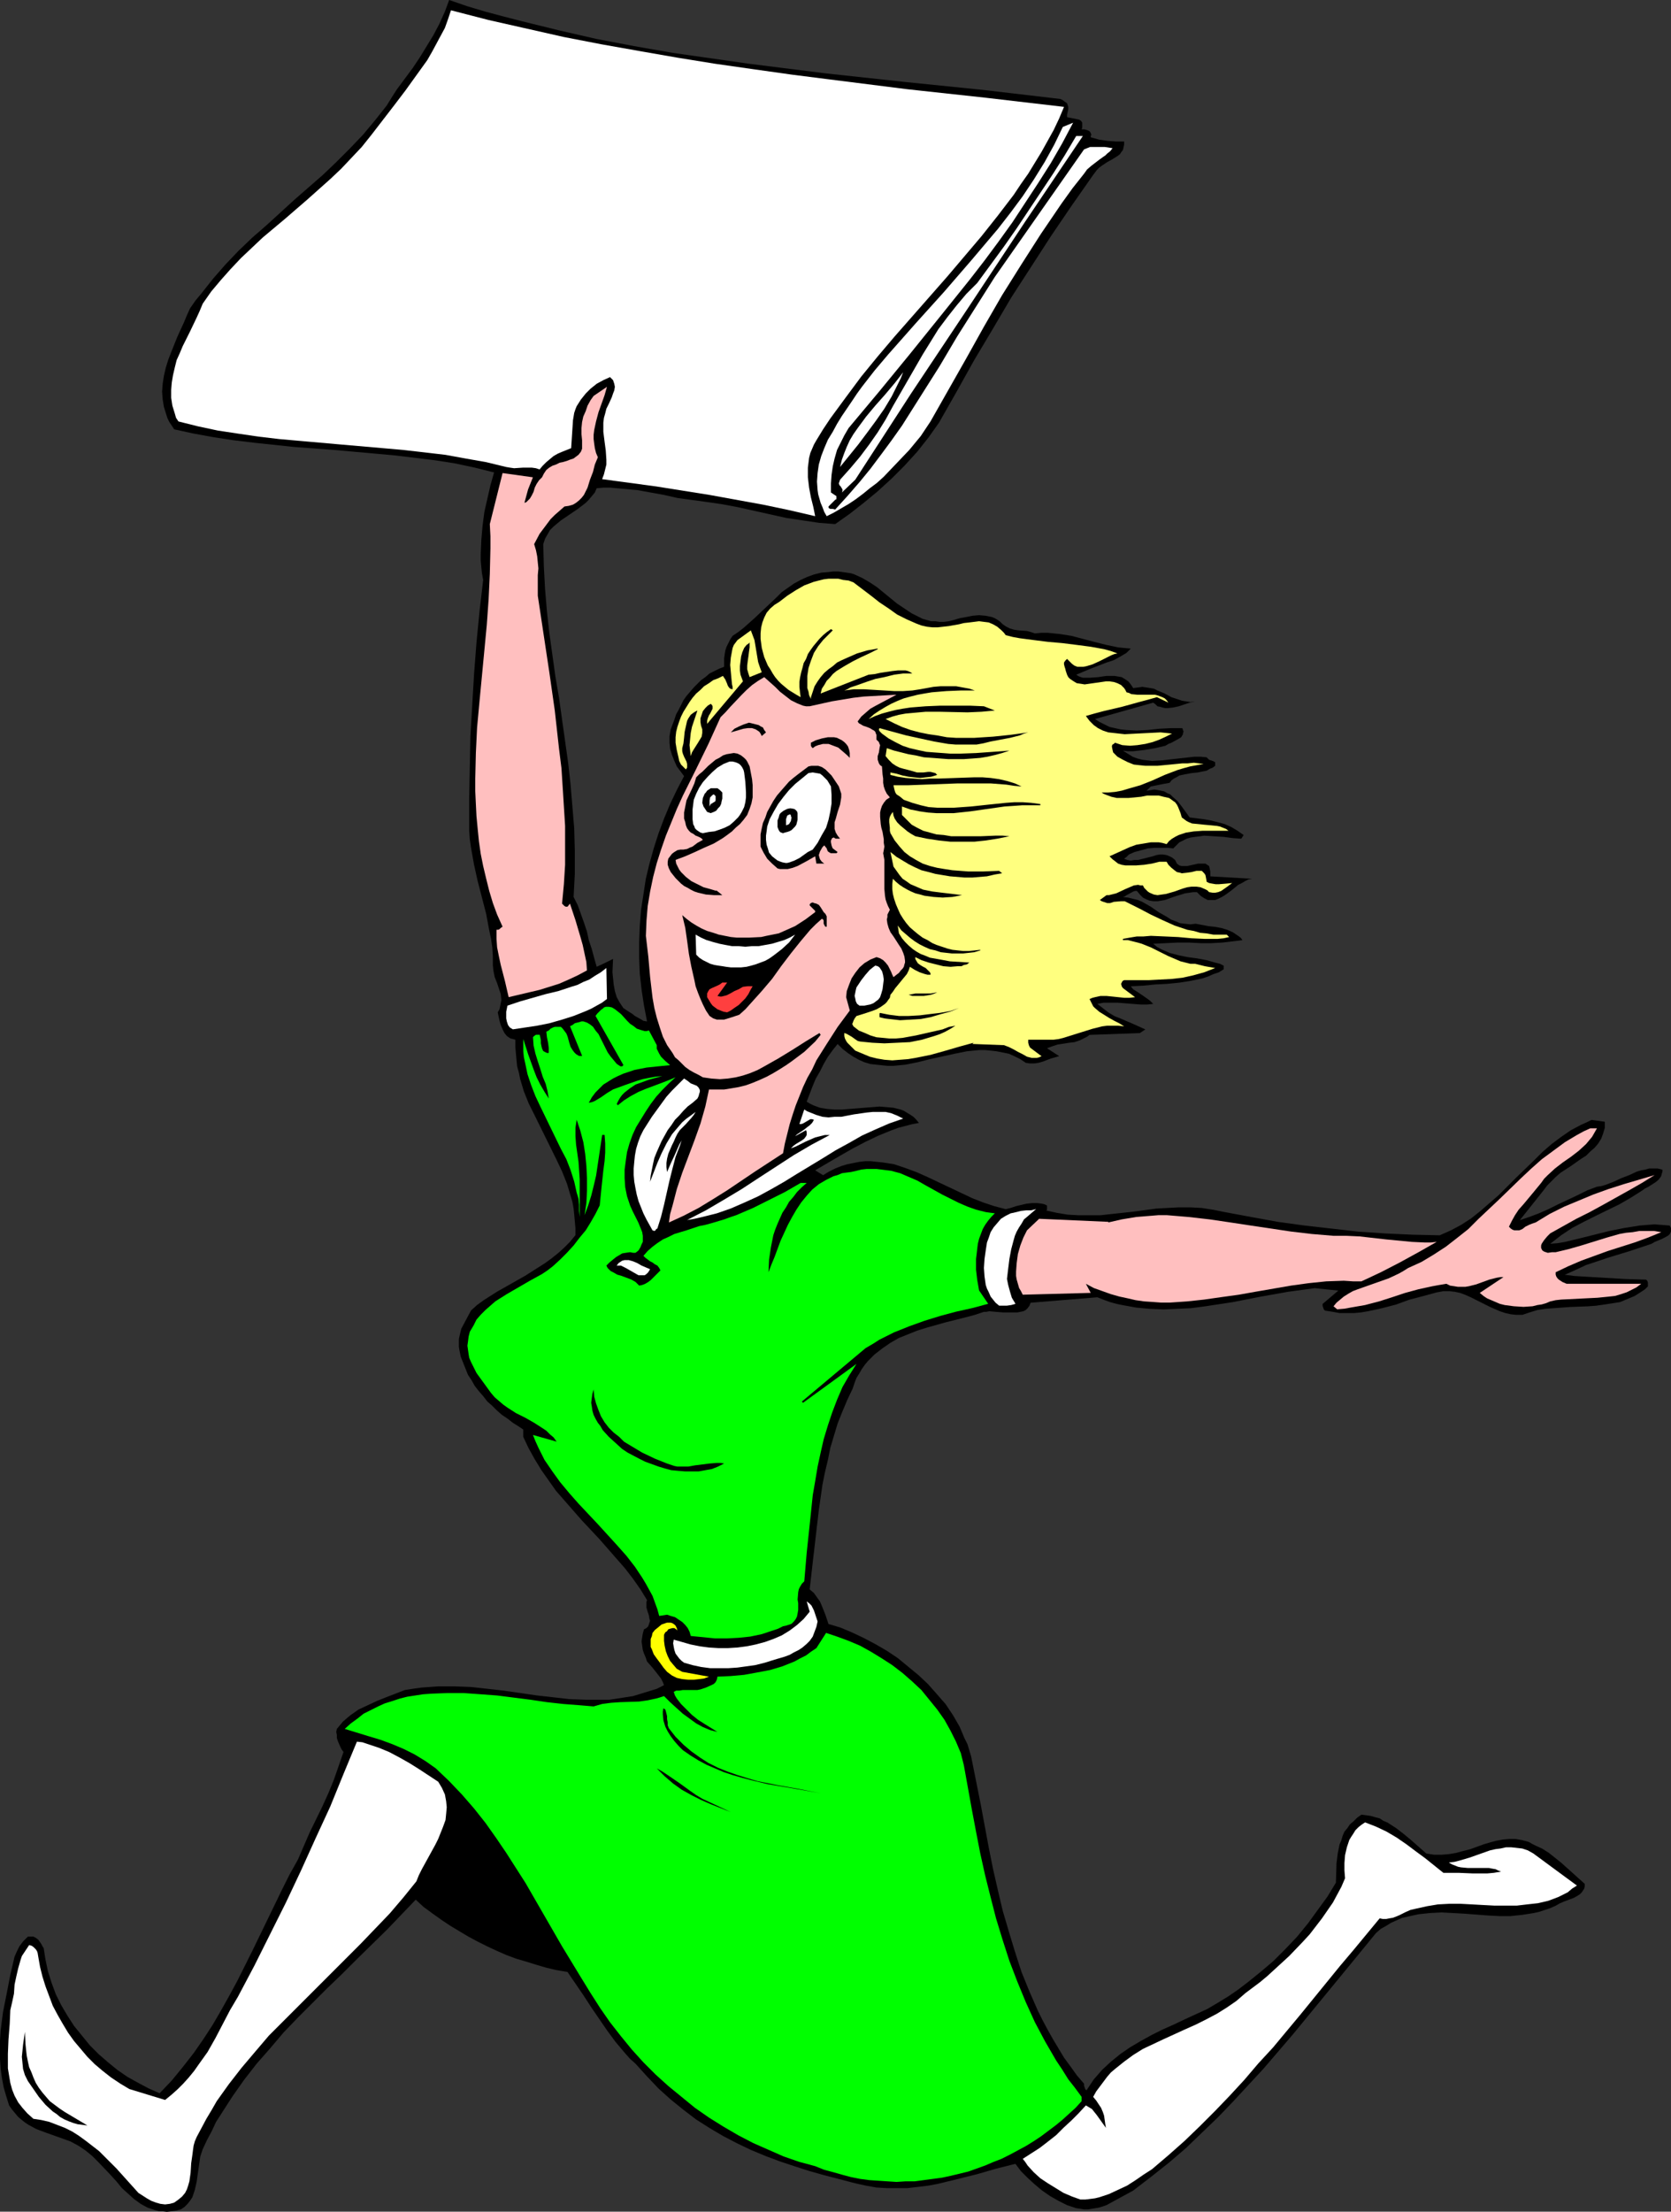 <?xml version="1.0" encoding="UTF-8" standalone="no"?>
<svg
   version="1.0"
   width="117.694mm"
   height="155.711mm"
   id="svg42"
   sodipodi:docname="Good News 1.wmf"
   xmlns:inkscape="http://www.inkscape.org/namespaces/inkscape"
   xmlns:sodipodi="http://sodipodi.sourceforge.net/DTD/sodipodi-0.dtd"
   xmlns="http://www.w3.org/2000/svg"
   xmlns:svg="http://www.w3.org/2000/svg">
  <rect width="100%" height="100%" fill="#333333" stroke="none"/>
  <sodipodi:namedview
     id="namedview42"
     pagecolor="#ffffff"
     bordercolor="#000000"
     borderopacity="0.25"
     inkscape:showpageshadow="2"
     inkscape:pageopacity="0.0"
     inkscape:pagecheckerboard="0"
     inkscape:deskcolor="#d1d1d1"
     inkscape:document-units="mm" />
  <defs
     id="defs1">
    <pattern
       id="WMFhbasepattern"
       patternUnits="userSpaceOnUse"
       width="6"
       height="6"
       x="0"
       y="0" />
  </defs>
  <path
     style="fill:#000000;fill-opacity:1;fill-rule:evenodd;stroke:none"
     d="m 282.279,26.339 0.646,0.323 0.646,0.485 0.485,0.323 0.162,0.485 0.162,0.485 v 0.646 l -0.162,0.646 -0.162,0.808 v 0.646 l 0.808,0.162 0.808,0.162 0.808,0.162 0.808,0.162 0.485,0.323 0.323,0.485 v 0.323 0.485 0.485 l -0.162,0.485 h 0.323 0.485 l 0.485,0.162 0.485,0.162 0.323,0.162 0.323,0.485 0.162,0.485 -0.162,0.323 v 0.323 l 2.262,0.646 2.262,0.323 2.262,0.162 h 2.101 v 0.808 l -0.162,0.808 -0.162,0.646 -0.485,0.646 -0.323,0.485 -0.646,0.485 -1.293,0.808 -1.454,0.808 -1.454,0.97 -0.646,0.485 -0.646,0.646 -0.485,0.646 -0.485,0.646 -5.655,8.08 -5.494,8.08 -5.332,8.241 -5.332,8.241 -4.847,8.241 -5.009,8.403 -4.686,8.403 -4.686,8.241 -2.747,3.878 -3.07,3.878 -3.393,3.717 -3.393,3.393 -3.716,3.393 -3.716,3.07 -3.716,2.909 -3.878,2.747 -4.201,-0.323 -4.363,-0.646 -4.363,-0.646 -4.363,-0.97 -8.725,-1.939 -4.363,-0.808 -4.524,-0.646 -3.555,-0.485 -3.555,-0.485 -3.555,-0.808 -3.555,-0.646 -3.555,-0.646 -3.555,-0.323 -3.555,-0.323 h -1.939 l -1.777,0.162 -0.485,1.131 -0.808,0.97 -0.808,0.97 -0.808,0.808 -2.101,1.616 -4.524,3.07 -0.969,0.808 -0.969,0.808 -0.969,0.97 -0.646,1.131 -0.646,1.131 -0.485,1.454 0.162,5.979 0.323,5.979 0.485,5.817 0.646,5.817 0.808,5.817 0.808,5.817 0.969,5.656 0.808,5.817 1.616,11.473 0.646,5.817 0.485,5.817 0.485,5.817 0.162,6.14 v 5.979 l -0.323,6.14 1.131,2.262 0.808,2.262 0.808,2.262 0.808,2.424 0.485,2.262 0.808,2.424 0.646,2.424 0.646,2.262 2.101,-0.97 2.262,-1.131 -0.162,3.555 0.162,1.616 0.162,1.616 0.323,1.778 0.485,1.616 0.808,1.454 0.969,1.454 1.454,0.97 0.808,0.485 0.808,0.646 1.454,0.808 0.808,0.485 0.969,0.162 -0.808,-4.201 -0.646,-4.201 -0.485,-4.363 -0.162,-4.201 v -4.201 l 0.162,-4.201 0.323,-4.201 0.646,-4.201 0.646,-4.201 0.969,-4.04 1.131,-4.04 1.293,-4.04 1.454,-3.878 1.616,-3.878 1.777,-3.717 1.939,-3.717 -0.969,-1.293 -0.969,-1.293 -0.646,-1.454 -0.646,-1.616 -0.485,-1.616 -0.162,-1.616 v -1.778 l 0.323,-1.778 0.485,-1.293 0.485,-1.293 0.485,-1.454 0.646,-1.131 0.646,-1.293 0.646,-1.293 0.808,-1.131 0.969,-1.131 0.969,-1.131 0.969,-0.97 0.969,-0.97 1.131,-0.808 1.131,-0.97 1.293,-0.646 1.293,-0.646 1.293,-0.485 v -1.293 -0.97 l 0.162,-1.131 0.162,-0.97 0.323,-0.97 0.485,-0.97 0.485,-0.97 0.646,-0.97 1.454,-0.97 1.454,-1.131 2.908,-2.585 2.908,-2.747 2.908,-2.747 1.454,-1.454 1.616,-1.131 1.616,-1.131 1.777,-0.97 1.777,-0.808 1.777,-0.646 1.939,-0.485 1.939,-0.162 1.293,-0.162 h 1.293 l 1.131,0.162 1.131,0.162 1.131,0.162 0.969,0.323 2.101,0.97 1.939,1.131 1.939,1.293 3.555,2.909 1.777,1.454 1.939,1.293 1.939,1.293 1.939,0.97 0.969,0.485 1.131,0.323 1.131,0.323 h 1.131 l 1.131,0.162 h 1.131 l 1.293,-0.162 1.293,-0.323 1.616,-0.485 1.777,-0.323 1.616,-0.323 1.777,-0.162 1.777,0.162 0.808,0.162 0.808,0.162 0.808,0.323 0.808,0.485 0.646,0.485 0.646,0.646 0.485,0.323 0.485,0.323 0.969,0.485 1.131,0.323 1.131,0.162 2.262,0.162 1.131,0.323 0.969,0.323 1.777,-0.162 h 1.616 l 1.616,0.162 1.616,0.162 3.07,0.485 3.07,0.808 3.07,0.808 3.232,0.808 3.07,0.646 1.616,0.162 1.777,0.162 -0.646,0.646 -0.485,0.485 -0.808,0.485 -0.808,0.485 -1.777,0.97 -1.939,0.646 -4.201,1.616 -1.939,0.808 -1.939,0.808 0.808,0.485 0.969,0.323 h 0.969 0.969 l 2.101,-0.162 2.262,-0.323 h 0.969 1.131 l 0.969,0.162 0.969,0.162 0.808,0.485 0.969,0.646 0.646,0.808 0.646,0.97 1.293,-0.162 1.131,-0.162 1.131,0.162 0.969,0.162 0.969,0.162 0.969,0.485 1.939,0.808 1.777,0.97 1.939,0.646 0.969,0.323 1.131,0.162 0.969,0.162 1.293,-0.162 -1.454,0.323 -1.454,0.485 -1.454,0.485 -1.454,0.323 -1.454,0.162 h -0.646 l -0.808,-0.162 -0.485,-0.162 -0.808,-0.162 -0.485,-0.485 -0.646,-0.485 -15.512,4.363 1.293,0.808 1.293,0.646 1.293,0.646 1.454,0.323 1.454,0.323 1.454,0.162 2.908,0.162 2.908,-0.162 3.07,-0.323 3.07,-0.162 h 3.07 l 0.162,0.485 0.162,0.485 -0.162,0.323 v 0.323 l -0.485,0.808 -0.808,0.485 -1.777,0.97 -0.808,0.323 -0.808,0.485 -2.747,0.646 -2.908,0.485 -2.908,0.323 h -1.454 l -1.293,-0.162 1.293,0.808 1.293,0.808 1.293,0.485 1.293,0.323 1.293,0.162 1.293,0.162 2.747,-0.162 2.747,-0.323 2.908,-0.323 2.908,-0.323 h 1.616 l 1.616,0.162 0.323,0.323 0.323,0.323 0.485,0.162 0.485,0.162 0.323,0.162 0.323,0.162 v 0.323 0.646 l -0.646,0.485 -0.808,0.323 -0.808,0.485 -0.808,0.162 -1.616,0.323 -1.616,0.162 -1.777,0.323 -1.454,0.323 -0.808,0.485 -0.646,0.323 -0.646,0.485 -0.485,0.646 -1.777,0.323 -1.616,0.323 -0.808,0.162 -0.808,0.162 -0.485,0.485 -0.646,0.646 1.131,-0.162 0.969,-0.162 0.969,0.162 0.808,0.162 0.808,0.162 0.808,0.485 0.808,0.323 0.646,0.646 1.293,1.131 1.131,1.454 2.101,2.909 3.878,0.485 1.777,0.323 1.939,0.485 1.777,0.485 1.777,0.808 1.616,0.97 1.616,1.131 -0.646,0.97 -2.262,-0.162 -2.424,-0.323 -2.585,-0.162 -2.585,-0.162 -2.424,0.323 -1.131,0.162 -1.131,0.323 -0.969,0.485 -0.969,0.485 -0.808,0.808 -0.808,0.808 -1.454,-0.162 h -1.777 -1.777 l -1.777,0.162 -1.777,0.485 -1.777,0.485 -1.454,0.646 -0.646,0.646 -0.646,0.485 0.808,0.323 0.969,0.162 0.969,-0.162 h 0.969 l 1.939,-0.485 1.939,-0.485 0.969,-0.323 0.969,-0.162 h 0.808 l 0.969,0.162 0.808,0.323 0.646,0.323 0.808,0.646 0.485,0.97 0.646,0.485 0.646,0.162 h 0.646 0.808 l 1.454,-0.323 1.454,-0.323 h 0.808 0.646 0.485 l 0.485,0.323 0.485,0.323 0.162,0.646 0.162,0.808 v 1.293 l 11.149,0.646 -0.969,0.162 -0.969,0.485 -0.808,0.485 -0.969,0.485 -1.777,1.454 -1.777,1.293 -0.808,0.485 -0.969,0.485 -0.808,0.323 h -0.969 -0.969 l -0.969,-0.485 -0.969,-0.646 -0.485,-0.485 -0.485,-0.485 h -0.969 l -1.131,0.162 -1.131,0.162 -0.969,0.323 -1.131,0.323 -0.969,0.323 -2.262,0.808 -0.969,0.162 -0.969,0.162 h -0.969 l -1.131,-0.162 -0.808,-0.323 -0.969,-0.485 -0.808,-0.808 -0.808,-0.97 h -0.485 l -0.485,0.162 -1.777,0.97 -0.485,0.323 -0.485,0.162 1.454,0.162 1.293,0.323 1.293,0.323 1.131,0.485 2.262,1.293 2.101,1.454 2.262,1.293 0.969,0.646 1.293,0.485 1.131,0.485 1.293,0.162 1.454,0.162 1.454,-0.162 3.393,0.646 1.616,0.162 1.777,0.323 1.616,0.485 1.454,0.646 1.454,0.97 0.646,0.485 0.485,0.646 -2.585,0.323 -2.747,0.323 -2.908,0.162 h -2.908 l -3.07,-0.162 h -3.07 l -3.232,0.162 -3.232,0.162 0.969,0.808 1.131,0.646 1.131,0.485 1.131,0.485 2.424,0.646 2.424,0.485 2.424,0.323 2.585,0.485 2.262,0.646 1.293,0.323 0.969,0.485 v 0.97 l -1.293,0.808 -1.454,0.485 -1.454,0.646 -1.454,0.485 -3.07,0.646 -3.07,0.485 -3.232,0.323 -3.232,0.162 -3.232,0.323 -3.232,0.162 0.646,0.808 0.808,0.485 1.454,0.97 1.616,1.131 0.646,0.485 0.808,0.808 -1.616,0.162 h -1.777 l -4.039,-0.323 -2.101,-0.162 h -1.939 -1.777 l -1.616,0.323 1.454,1.131 1.454,1.131 1.616,0.97 1.616,0.646 3.393,1.454 3.232,1.454 -1.454,0.97 -13.411,0.485 -0.646,0.485 -0.646,0.323 -1.293,0.646 -1.454,0.485 -1.454,0.162 -3.07,0.485 -1.454,0.485 -1.293,0.485 3.232,2.101 -2.262,0.646 -2.101,0.808 -1.131,0.323 -1.131,0.162 h -1.131 l -1.131,-0.162 -1.454,-0.97 -1.616,-0.808 -1.454,-0.646 -1.616,-0.323 -1.616,-0.323 -1.454,-0.162 -1.616,-0.162 h -1.616 l -3.232,0.323 -3.232,0.646 -6.625,1.454 -3.232,0.808 -3.232,0.646 -3.232,0.323 h -1.616 l -1.454,-0.162 -1.616,-0.162 -1.454,-0.162 -1.616,-0.485 -1.454,-0.646 -1.454,-0.808 -1.454,-0.97 -1.454,-1.131 -1.293,-1.293 -1.293,1.616 -1.293,1.778 -1.131,1.939 -0.969,1.939 -1.131,1.939 -0.808,1.939 -0.808,2.101 -0.808,2.101 0.808,0.485 0.969,0.485 1.777,0.646 1.939,0.323 1.939,0.162 h 1.939 l 1.939,-0.162 2.101,-0.162 1.939,-0.162 2.101,-0.162 1.939,-0.162 1.939,0.162 1.777,0.162 1.939,0.485 0.808,0.323 0.808,0.485 0.808,0.485 0.969,0.646 0.646,0.646 0.808,0.97 -1.777,0.323 -3.716,0.97 -1.777,0.646 -3.555,1.454 -3.393,1.616 -3.393,1.778 -3.393,1.939 -6.625,3.878 2.101,1.293 1.616,-0.97 1.616,-0.808 1.616,-0.646 1.616,-0.485 1.616,-0.323 1.616,-0.323 1.454,-0.162 h 1.616 l 1.454,0.162 1.616,0.162 3.07,0.485 2.908,0.97 3.07,1.131 2.908,1.293 3.07,1.454 5.817,2.747 3.07,1.454 2.908,1.131 2.908,0.97 3.07,0.808 1.293,-0.323 1.454,-0.485 2.747,-0.646 1.454,-0.162 h 1.454 l 1.293,0.162 0.646,0.162 0.646,0.323 v 0.323 0.485 0.323 l -0.162,0.162 h -0.162 l 2.908,0.646 2.908,0.485 2.908,0.162 h 2.908 2.908 l 2.908,-0.323 5.978,-0.646 5.978,-0.808 2.908,-0.162 3.07,-0.162 h 3.07 l 3.07,0.162 3.07,0.485 3.232,0.646 6.948,1.293 7.109,1.293 7.109,0.97 7.109,0.808 7.109,0.808 7.271,0.485 7.109,0.323 7.271,0.162 1.454,-0.646 1.454,-0.646 2.747,-1.454 2.747,-1.778 2.424,-1.939 2.424,-2.101 2.424,-2.101 4.686,-4.686 4.686,-4.525 2.262,-2.262 2.424,-2.101 2.585,-1.939 2.585,-1.778 2.747,-1.454 1.454,-0.646 1.293,-0.646 3.555,0.485 v 0.808 0.808 l -0.485,1.616 -0.485,1.293 -0.808,1.293 -0.969,1.131 -1.131,0.97 -1.131,1.131 -1.293,0.808 -2.747,1.939 -2.747,1.778 -1.293,1.131 -1.131,1.131 -1.131,1.131 -0.969,1.293 -6.302,7.918 2.424,-0.808 2.585,-0.97 2.585,-1.131 2.585,-1.293 5.171,-2.424 2.585,-1.293 2.585,-0.97 1.131,-0.162 1.131,-0.323 2.101,-0.808 2.101,-0.97 2.101,-0.808 2.101,-0.97 1.131,-0.323 0.969,-0.162 1.131,-0.323 h 1.131 1.131 l 1.293,0.323 v 0.485 l -0.162,0.485 -0.162,0.646 -0.162,0.323 -0.646,0.808 -0.808,0.646 -1.777,1.131 -0.969,0.485 -0.646,0.485 -3.07,1.939 -3.07,1.778 -6.302,3.07 -3.232,1.616 -3.07,1.616 -2.908,1.939 -1.454,1.131 -1.454,1.131 1.939,-0.162 1.939,-0.323 4.039,-0.97 3.878,-0.97 3.878,-0.97 4.039,-0.808 4.039,-0.646 1.939,-0.162 2.101,-0.162 2.101,0.162 1.939,0.162 0.323,0.646 v 0.485 0.485 l -0.162,0.323 -0.162,0.323 -0.323,0.323 -0.808,0.485 -0.969,0.485 -1.939,0.808 -0.808,0.485 -5.817,1.939 -5.817,1.778 -2.908,0.97 -2.908,0.97 -2.747,1.293 -2.908,1.293 2.585,0.323 2.585,0.162 5.494,0.323 5.494,0.323 5.494,0.162 0.162,0.162 0.162,0.162 0.162,0.485 v 0.485 0.485 l -0.808,0.808 -0.969,0.646 -1.777,1.131 -1.939,0.808 -1.939,0.808 -2.101,0.323 -2.101,0.323 -2.262,0.323 -2.262,0.162 -4.524,0.162 -4.363,0.323 -2.262,0.162 -2.101,0.323 -2.101,0.646 -1.939,0.646 h -1.616 l -1.454,-0.162 -1.454,-0.323 -1.454,-0.485 -2.585,-1.131 -1.293,-0.646 -1.293,-0.646 -2.585,-1.293 -1.454,-0.646 -1.293,-0.485 -1.454,-0.323 -1.454,-0.162 h -1.616 l -1.777,0.323 -3.555,0.97 -3.716,0.97 -3.555,1.293 -3.716,0.97 -3.716,0.808 -1.939,0.323 -1.777,0.162 h -1.939 -1.939 l -1.777,-0.323 -2.101,-0.323 -0.323,-0.323 -0.162,-0.485 -0.162,-0.485 v -0.485 l 4.201,-3.555 -6.302,-0.646 -3.555,0.485 -3.555,0.485 -7.271,1.293 -7.433,1.454 -7.433,1.131 -3.716,0.485 -3.716,0.162 -3.555,0.162 -3.716,-0.162 -3.555,-0.323 -3.555,-0.646 -1.616,-0.323 -1.777,-0.485 -1.777,-0.646 -1.616,-0.646 -17.774,1.454 -0.323,0.808 -0.485,0.646 -0.485,0.485 -0.646,0.323 -0.808,0.162 -0.808,0.162 h -1.939 -1.777 l -1.939,-0.162 -1.777,-0.162 -0.808,0.162 h -0.646 l -2.424,0.808 -2.424,0.646 -5.171,1.293 -5.171,1.454 -2.585,0.808 -2.424,0.97 -2.424,0.97 -2.262,1.293 -2.101,1.454 -2.101,1.616 -1.777,1.778 -0.808,0.97 -0.808,1.131 -0.646,1.131 -0.808,1.293 -0.485,1.293 -0.485,1.454 -1.454,3.07 -1.293,3.07 -1.293,3.232 -0.969,3.232 -0.969,3.232 -0.646,3.232 -0.808,3.393 -0.646,3.232 -0.969,6.787 -0.808,6.948 -0.808,6.948 -0.808,7.11 1.131,0.97 0.808,1.131 0.808,1.131 0.485,1.131 0.969,2.424 0.808,2.424 3.232,0.97 3.07,1.293 3.07,1.454 3.07,1.616 3.07,1.778 2.908,1.939 2.747,2.262 2.747,2.262 2.585,2.424 2.424,2.747 2.262,2.585 1.939,2.909 1.777,3.07 1.293,3.07 0.808,1.616 0.485,1.616 0.485,1.616 0.323,1.616 2.262,11.311 2.101,11.311 1.131,5.656 1.293,5.656 1.293,5.494 1.616,5.494 1.616,5.332 1.777,5.494 2.101,5.171 2.262,5.171 1.293,2.585 1.293,2.424 1.454,2.585 1.454,2.424 1.454,2.424 1.777,2.424 1.616,2.262 1.939,2.262 v 0.485 l 0.162,0.485 0.162,0.485 0.323,0.323 0.969,-1.454 0.969,-1.454 1.131,-1.293 1.131,-1.293 2.262,-2.101 2.585,-2.101 2.585,-1.778 2.747,-1.616 2.908,-1.616 2.908,-1.454 2.908,-1.293 3.07,-1.454 5.978,-2.747 2.747,-1.616 2.908,-1.778 2.585,-1.778 2.747,-2.101 3.393,-2.747 3.232,-2.747 3.232,-3.232 3.07,-3.232 2.908,-3.555 2.585,-3.555 2.585,-3.555 2.262,-3.717 0.162,-5.171 0.323,-2.585 0.485,-2.424 0.485,-1.131 0.323,-1.131 0.485,-1.131 0.808,-0.97 0.646,-0.97 0.969,-0.808 0.969,-0.97 1.131,-0.808 1.293,0.162 1.131,0.162 1.131,0.323 1.293,0.323 0.969,0.646 1.131,0.485 2.262,1.454 2.101,1.616 1.939,1.616 4.039,3.555 2.101,0.323 h 1.939 l 1.939,-0.162 1.939,-0.323 1.777,-0.485 1.939,-0.485 3.555,-1.293 1.616,-0.485 1.777,-0.485 1.777,-0.323 1.777,-0.162 h 1.616 l 1.777,0.323 1.777,0.485 0.808,0.485 0.969,0.485 1.777,0.808 1.777,1.131 1.616,1.293 1.616,1.293 6.302,5.656 v 0.646 l -0.162,0.646 -0.323,0.485 -0.323,0.485 -0.485,0.485 -0.485,0.323 -1.131,0.646 -1.293,0.485 -1.293,0.485 -1.131,0.485 -1.131,0.646 -1.454,0.646 -1.454,0.485 -1.454,0.485 -1.454,0.323 -3.07,0.485 -3.07,0.323 h -3.07 l -3.07,-0.162 -6.302,-0.485 -2.908,-0.162 -3.07,-0.162 -3.07,0.162 -3.07,0.323 -1.454,0.323 -1.454,0.323 -1.454,0.323 -1.454,0.646 -1.454,0.646 -1.293,0.808 -1.454,0.808 -1.293,1.131 -7.271,8.888 -7.433,9.049 -7.433,9.049 -7.756,9.049 -4.039,4.363 -4.039,4.363 -4.039,4.201 -4.363,4.201 -4.201,4.04 -4.524,3.878 -4.686,3.717 -4.847,3.717 -3.555,1.939 -1.777,0.97 -1.777,0.97 -1.939,0.646 -0.969,0.162 -0.969,0.162 -0.969,0.162 h -1.131 l -0.969,-0.162 -1.131,-0.162 -2.424,-0.808 -2.262,-1.131 -2.262,-1.293 -2.101,-1.454 -1.939,-1.616 -1.939,-1.778 -1.777,-1.778 -1.454,-1.939 -5.171,1.293 -5.009,1.454 -5.171,1.293 -5.332,1.293 -2.585,0.485 -2.747,0.323 -2.747,0.323 h -2.747 -2.747 l -2.747,-0.162 -2.747,-0.485 -2.908,-0.646 -8.079,-2.101 -4.039,-1.131 -4.039,-1.293 -3.878,-1.293 -3.878,-1.454 -3.878,-1.616 -3.716,-1.778 -3.716,-1.939 -3.555,-2.101 -3.555,-2.262 -3.393,-2.585 -3.393,-2.747 -3.232,-2.909 -3.07,-3.232 -3.07,-3.393 -1.454,-1.293 -1.293,-1.454 -2.585,-3.07 -2.262,-3.07 -2.101,-3.07 -2.101,-3.07 -2.101,-3.232 -2.101,-3.07 -2.101,-3.07 -2.908,-0.485 -2.747,-0.646 -2.747,-0.808 -2.585,-0.808 -2.747,-0.808 -2.585,-0.97 -2.585,-1.131 -2.424,-1.131 -2.585,-1.293 -2.424,-1.293 -2.424,-1.454 -2.424,-1.454 -2.424,-1.616 -2.262,-1.616 -2.424,-1.778 -2.101,-1.939 -3.878,4.04 -3.716,3.878 -8.079,7.918 -3.878,3.878 -4.039,3.878 -7.756,7.756 -3.878,4.04 -3.555,4.201 -3.555,4.04 -3.393,4.363 -3.07,4.363 -2.908,4.525 -1.454,2.262 -1.131,2.424 -1.293,2.424 -1.131,2.424 -0.323,0.97 -0.323,0.97 -0.323,2.262 -0.162,1.131 -0.162,1.131 -0.323,2.262 -0.485,2.101 -0.323,0.97 -0.323,0.97 -0.646,0.97 -0.646,0.808 -0.808,0.808 -0.969,0.646 -1.293,0.323 -1.131,0.162 -1.293,0.162 -1.131,-0.162 h -0.969 l -1.131,-0.323 -0.969,-0.323 -0.969,-0.323 -1.777,-0.97 -1.777,-1.293 -1.616,-1.454 -1.616,-1.454 -1.454,-1.778 -1.616,-1.778 -3.232,-3.393 -1.616,-1.616 -1.777,-1.454 -1.939,-1.293 -2.101,-1.131 -2.262,-0.808 -2.262,-0.808 -2.262,-0.808 L 9.695,566.538 7.594,565.407 6.625,564.761 5.817,564.115 4.847,563.307 4.039,562.337 3.232,561.368 2.424,560.236 1.616,557.651 0.969,555.389 0.485,552.803 0.162,550.379 0,547.955 v -2.585 -2.424 l 0.162,-2.585 0.646,-5.009 0.969,-4.848 0.969,-5.009 1.131,-4.848 0.646,-1.454 0.646,-1.293 0.969,-1.293 0.646,-0.646 0.646,-0.646 h 0.808 0.646 l 0.646,0.323 0.646,0.485 0.808,1.131 0.323,0.646 0.323,0.485 0.485,3.07 0.646,3.07 0.969,3.07 1.131,3.07 1.454,2.909 1.616,2.747 1.777,2.747 2.101,2.585 2.101,2.585 2.424,2.424 2.424,2.101 2.585,2.101 2.585,1.778 2.908,1.616 2.747,1.454 2.908,1.293 3.232,-3.393 2.908,-3.555 2.908,-3.717 2.585,-3.717 2.424,-3.717 2.262,-3.878 2.262,-4.04 2.101,-3.878 4.039,-8.08 7.917,-16.321 1.939,-3.878 2.262,-4.04 3.07,-7.11 3.393,-6.948 1.616,-3.555 1.454,-3.555 1.293,-3.717 1.293,-3.717 -0.485,-0.646 -0.323,-0.646 -0.646,-1.454 -0.323,-0.97 v -0.808 l -0.162,-0.808 0.162,-0.808 0.808,-0.97 0.808,-0.97 1.131,-0.97 0.969,-0.808 2.101,-1.454 2.424,-1.131 2.424,-1.131 2.424,-0.97 5.009,-1.939 2.101,-0.323 2.262,-0.323 4.524,-0.323 h 4.363 l 4.363,0.162 4.363,0.485 4.363,0.485 8.887,1.293 4.363,0.485 4.201,0.485 4.363,0.162 h 4.201 2.101 l 2.101,-0.323 2.101,-0.323 2.101,-0.323 2.101,-0.646 2.101,-0.646 2.101,-0.646 1.939,-0.97 -0.323,-0.808 -0.485,-0.97 -1.131,-1.454 -1.293,-1.616 -1.293,-1.454 -0.323,-0.97 -0.485,-1.131 -0.323,-0.97 -0.162,-1.131 -0.162,-1.131 0.162,-1.131 0.162,-0.97 0.323,-1.131 0.646,-0.323 0.485,-0.485 0.162,-0.485 0.162,-0.485 0.162,-0.485 -0.162,-0.485 -0.162,-0.97 -0.323,-0.97 -0.323,-1.131 v -0.97 -0.485 l 0.162,-0.485 -1.777,-2.909 -1.939,-2.747 -2.101,-2.747 -2.262,-2.585 -4.524,-5.171 -4.847,-5.171 -4.524,-5.171 -2.262,-2.585 -1.939,-2.747 -1.939,-2.747 -1.777,-2.909 -1.616,-2.909 -1.454,-3.07 v -1.939 l -1.454,-0.97 -1.293,-0.808 -1.454,-1.131 -1.454,-0.97 -1.293,-1.131 -1.293,-1.293 -1.293,-1.131 -1.131,-1.454 -1.131,-1.293 -1.131,-1.454 -0.808,-1.454 -0.969,-1.454 -0.646,-1.616 -0.646,-1.616 -0.646,-1.616 -0.323,-1.616 -0.162,-0.97 v -0.646 -1.454 l 0.323,-1.454 0.323,-1.293 1.293,-2.424 1.293,-2.424 1.616,-1.454 1.777,-1.293 1.777,-1.131 1.777,-1.131 3.716,-2.101 3.716,-2.101 3.555,-2.262 1.777,-1.131 1.777,-1.293 1.616,-1.293 1.616,-1.454 1.616,-1.616 1.454,-1.778 v -1.939 l -0.162,-1.778 -0.162,-1.778 -0.162,-1.616 -0.323,-1.778 -0.485,-1.616 -0.969,-3.232 -1.293,-3.232 -1.454,-3.07 -5.978,-12.119 -1.454,-2.909 -1.293,-3.232 -0.969,-3.232 -0.323,-1.616 -0.485,-1.778 -0.162,-1.616 -0.162,-1.778 -0.162,-1.778 V 276.644 l -0.646,-0.162 -0.646,-0.162 -0.485,-0.323 -0.485,-0.323 -0.646,-0.808 -0.485,-0.97 -0.485,-1.131 -0.323,-1.131 -0.485,-2.262 0.485,-0.808 0.162,-0.808 0.162,-0.808 0.162,-0.808 -0.162,-1.616 -0.485,-1.454 -0.485,-1.454 -0.646,-1.616 -0.323,-1.616 -0.162,-1.454 v -2.424 l -0.162,-2.424 -0.323,-2.262 -0.485,-2.262 -0.808,-4.363 -1.131,-4.363 -1.131,-4.363 -0.969,-4.363 -0.808,-4.525 -0.323,-2.262 -0.162,-2.262 v -8.564 l 0.162,-8.403 0.162,-8.241 0.485,-8.241 0.485,-8.241 0.646,-8.403 0.808,-8.241 0.969,-8.403 -0.323,-1.778 -0.162,-1.616 -0.162,-1.778 v -1.778 l 0.162,-3.717 0.323,-3.717 0.485,-3.717 0.808,-3.555 0.808,-3.555 0.969,-3.393 -5.171,-1.293 -5.332,-1.131 -5.171,-0.808 -5.332,-0.646 -5.332,-0.646 -5.332,-0.485 -10.826,-0.97 -10.826,-0.808 -10.664,-1.131 -5.332,-0.646 -5.332,-0.808 -5.332,-0.97 -5.171,-1.131 -0.646,-0.97 -0.646,-0.97 -0.485,-0.97 -0.323,-0.97 -0.646,-2.101 -0.323,-1.939 -0.162,-2.101 0.162,-2.101 0.323,-2.101 0.485,-2.101 0.646,-2.101 0.808,-2.101 1.616,-4.04 1.777,-3.878 0.808,-1.939 0.808,-1.778 1.454,-2.101 1.616,-1.939 3.07,-3.878 3.393,-3.878 3.393,-3.555 3.716,-3.555 3.716,-3.232 7.433,-6.787 7.594,-6.625 3.555,-3.393 3.555,-3.555 3.555,-3.717 3.232,-3.878 3.07,-3.878 1.293,-2.101 1.454,-2.262 4.201,-5.656 1.939,-2.909 1.777,-2.909 1.777,-2.909 1.616,-3.07 1.454,-3.232 L 119.569,0 l 4.686,1.616 4.847,1.454 4.847,1.293 5.009,1.293 9.856,2.424 9.856,2.262 10.18,1.939 10.18,1.778 10.18,1.454 10.18,1.454 10.341,1.293 10.341,1.293 20.844,2.262 20.682,2.101 z"
     id="path1" />
  <path
     style="fill:#ffffff;fill-opacity:1;fill-rule:evenodd;stroke:none"
     d="m 283.249,28.44 -1.293,3.07 -1.454,3.07 -1.616,2.909 -1.616,2.909 -1.777,2.909 -1.777,2.909 -1.939,2.747 -1.939,2.909 -4.201,5.494 -4.363,5.494 -4.524,5.333 -4.524,5.333 -4.686,5.333 -9.372,10.665 -4.524,5.333 -4.363,5.333 -4.201,5.656 -4.039,5.494 -1.939,2.909 -1.777,2.909 -0.646,1.131 -0.485,1.131 -0.485,1.131 -0.323,1.293 -0.162,1.293 -0.162,1.293 v 2.585 l 0.323,2.747 0.485,2.585 0.646,2.585 0.485,2.424 -6.948,-1.616 -6.948,-1.454 -7.109,-1.293 -7.109,-1.293 -14.219,-2.262 -14.381,-1.939 0.485,-1.293 0.323,-1.293 0.323,-1.293 v -1.293 l -0.162,-2.424 -0.323,-2.424 -0.323,-2.585 v -1.131 -1.293 l 0.162,-1.293 0.323,-1.131 0.323,-1.293 0.646,-1.293 0.808,-1.778 0.323,-0.97 0.323,-0.808 0.162,-0.97 -0.162,-0.808 -0.162,-0.485 -0.162,-0.485 -0.323,-0.323 -0.485,-0.485 -1.777,0.808 -1.777,0.97 -1.616,1.293 -1.293,1.293 -1.293,1.616 -1.131,1.778 -0.323,0.808 -0.323,0.97 -0.162,0.97 -0.162,0.97 -0.485,7.433 -2.424,0.97 -1.131,0.485 -1.131,0.646 -0.969,0.808 -0.969,0.808 -0.969,0.97 -0.808,0.97 -0.969,-0.323 -1.131,-0.162 h -2.262 l -2.424,0.162 -1.131,-0.162 -0.969,-0.162 -5.332,-1.293 -5.494,-0.97 -5.332,-0.97 -5.494,-0.646 -5.655,-0.646 -5.494,-0.485 -11.149,-0.97 -10.987,-0.97 -5.494,-0.485 -5.494,-0.646 -5.494,-0.808 -5.332,-0.808 -5.332,-1.131 -5.171,-1.293 -0.646,-0.97 -0.323,-1.131 -0.646,-2.101 -0.323,-2.101 v -2.101 l 0.162,-1.939 0.323,-1.939 0.485,-2.101 0.485,-1.939 0.808,-1.778 0.808,-1.939 1.939,-3.878 1.777,-3.717 0.808,-1.778 0.808,-1.939 2.262,-3.232 2.585,-3.07 2.585,-2.909 2.747,-2.909 2.908,-2.747 2.908,-2.747 5.978,-5.009 5.978,-5.171 5.978,-5.333 2.908,-2.747 2.747,-2.909 2.747,-2.909 2.585,-3.232 5.978,-7.756 3.07,-4.04 2.908,-4.04 2.908,-4.04 1.293,-2.262 1.131,-2.101 1.131,-2.101 1.131,-2.101 0.808,-2.262 0.808,-2.424 10.018,2.585 10.018,2.262 10.018,2.262 10.018,1.939 10.018,1.778 10.18,1.778 10.018,1.616 10.18,1.454 10.341,1.454 10.18,1.293 20.521,2.585 20.844,2.262 z"
     id="path2" />
  <path
     style="fill:#ffffff;fill-opacity:1;fill-rule:evenodd;stroke:none"
     d="m 225.888,113.922 -1.131,1.939 -0.969,1.939 -0.969,1.939 -0.646,2.262 -0.485,2.101 -0.323,2.262 -0.162,2.262 v 2.424 l 1.454,0.97 v 0.323 0.162 0.323 l -0.323,0.162 -1.131,1.131 -0.485,0.485 -0.162,0.162 v 0.323 l 0.162,0.162 0.323,0.162 h 0.646 l 0.646,0.162 3.232,-3.555 3.232,-3.717 2.908,-3.555 2.908,-3.878 2.747,-3.717 2.747,-3.878 5.009,-7.918 5.009,-7.918 4.686,-7.918 5.009,-7.918 5.009,-7.918 23.752,-33.934 0.808,-0.323 0.808,-0.323 h 0.969 0.969 1.939 l 2.101,0.323 -0.646,0.808 -0.808,0.646 -0.485,0.485 -0.485,0.323 -1.131,0.808 -2.101,1.616 -1.131,0.97 -0.808,1.131 -3.07,3.878 -2.908,4.04 -2.747,4.04 -2.747,4.04 -5.171,8.08 -5.171,8.241 -4.847,8.403 -4.686,8.403 -9.533,16.805 -2.585,3.878 -3.07,3.717 -3.393,3.555 -3.393,3.555 -1.777,1.616 -1.939,1.454 -1.777,1.454 -1.939,1.454 -1.939,1.293 -1.939,1.131 -1.939,1.131 -1.939,0.97 -0.646,-1.131 -0.485,-1.293 -0.485,-1.131 -0.323,-1.131 -0.323,-1.131 -0.162,-1.131 -0.162,-2.262 0.162,-2.262 0.323,-2.262 0.646,-2.262 0.808,-2.101 0.969,-2.262 1.293,-2.101 1.131,-2.101 1.293,-2.101 2.747,-4.04 1.293,-1.939 1.293,-1.778 3.393,-4.363 3.555,-4.201 7.433,-8.403 7.433,-8.241 7.271,-8.403 3.555,-4.201 3.555,-4.201 3.393,-4.363 3.232,-4.363 2.908,-4.363 2.908,-4.686 2.585,-4.686 2.262,-4.686 2.747,-1.131 -2.908,5.494 -3.07,5.333 -3.393,5.333 -3.393,5.171 -3.393,5.171 -3.716,5.171 -3.716,5.009 -3.878,5.009 -7.917,9.857 -8.079,10.019 -8.079,9.857 z"
     id="path3" />
  <path
     style="fill:#ffffff;fill-opacity:1;fill-rule:evenodd;stroke:none"
     d="m 288.258,36.196 -15.35,22.784 -15.188,22.946 -15.188,22.784 -14.865,22.946 -3.555,3.393 0.162,-0.485 v -0.323 l -0.485,-0.808 -0.323,-0.323 -0.162,-0.485 0.162,-0.485 0.162,-0.485 2.747,-3.07 2.585,-3.07 2.424,-3.232 2.262,-3.232 2.101,-3.393 1.939,-3.555 7.917,-13.735 2.101,-3.393 2.101,-3.393 2.424,-3.232 2.424,-3.07 2.585,-3.07 2.908,-2.909 3.555,-4.848 3.555,-4.848 3.393,-4.848 3.232,-4.848 6.463,-9.695 3.07,-4.848 3.07,-5.171 z"
     id="path4" />
  <path
     style="fill:#ffffff;fill-opacity:1;fill-rule:evenodd;stroke:none"
     d="m 223.626,124.264 0.485,-1.939 0.646,-1.778 0.646,-1.616 0.808,-1.778 0.969,-1.616 1.131,-1.616 2.262,-3.07 2.424,-2.909 2.585,-2.909 2.585,-3.07 2.262,-2.909 -0.646,1.616 -0.808,1.616 -1.616,3.232 -1.939,3.232 -2.262,3.232 -2.262,3.07 -2.424,3.232 z"
     id="path5" />
  <path
     style="fill:#ffbfbf;fill-opacity:1;fill-rule:evenodd;stroke:none"
     d="m 159.156,121.678 -0.808,1.939 -0.485,1.939 -0.808,2.101 -0.646,2.101 -0.485,0.97 -0.485,0.97 -0.646,0.808 -0.646,0.646 -0.808,0.646 -0.808,0.485 -1.131,0.323 -1.131,0.162 -1.293,1.131 -1.293,1.131 -1.131,1.131 -0.969,1.293 -0.969,1.293 -0.969,1.293 -1.454,2.747 0.485,1.616 0.323,1.616 0.162,1.616 0.162,1.616 -0.162,1.778 v 1.778 1.778 1.939 l 3.07,20.36 1.454,10.18 1.131,10.18 0.646,5.171 0.323,5.009 0.323,5.171 0.323,5.171 v 5.171 5.171 l -0.323,5.171 -0.485,5.171 0.323,0.323 0.323,0.323 0.323,0.162 h 0.162 0.323 l 0.646,-0.808 1.454,4.363 1.293,4.363 0.646,2.262 0.485,2.262 0.485,2.262 0.162,2.262 -2.424,1.293 -2.424,1.131 -2.585,1.131 -2.585,0.808 -2.585,0.808 -2.747,0.646 -5.494,1.293 -0.485,-2.101 -0.485,-2.101 -1.131,-4.363 -0.485,-2.262 -0.485,-2.424 -0.162,-2.262 V 247.396 h 0.485 l 0.323,-0.162 0.323,-0.323 0.485,-0.323 -1.454,-3.232 -1.131,-3.07 -0.969,-3.232 -0.808,-3.232 -0.808,-3.393 -0.646,-3.232 -0.485,-3.393 -0.323,-3.232 -0.323,-3.393 -0.162,-3.232 -0.162,-3.393 v -3.393 l 0.162,-6.787 0.323,-6.787 0.646,-6.948 0.646,-6.787 1.293,-13.574 0.485,-6.787 0.323,-6.787 0.162,-6.787 v -3.232 l -0.162,-3.232 3.393,-13.574 8.079,1.131 -0.646,1.616 -0.646,1.616 -0.485,1.778 -0.485,1.778 0.485,-0.162 0.323,-0.323 0.646,-0.646 0.485,-0.808 0.485,-0.97 0.323,-1.131 0.485,-0.97 0.646,-0.97 0.808,-0.808 0.485,-0.97 0.646,-0.97 0.808,-0.646 0.808,-0.485 0.969,-0.323 0.969,-0.485 0.808,-0.162 1.131,-0.323 0.808,-0.323 0.969,-0.323 0.646,-0.485 0.646,-0.485 0.646,-0.808 0.323,-0.808 v -0.97 -0.646 -0.646 l -0.162,-1.616 v -1.616 l 0.162,-1.616 0.323,-1.454 0.646,-1.454 0.485,-1.454 0.808,-1.454 0.808,-1.131 3.555,-2.424 -0.323,1.131 -0.323,1.131 -0.808,2.262 -0.808,2.262 -0.646,2.424 -0.485,2.262 -0.162,1.293 v 1.131 l 0.162,1.293 0.162,1.131 0.323,1.293 z"
     id="path6" />
  <path
     style="fill:#ffff7f;fill-opacity:1;fill-rule:evenodd;stroke:none"
     d="m 246.732,166.762 1.454,0.162 h 1.454 l 1.454,-0.162 1.454,-0.162 2.747,-0.485 1.293,-0.323 1.454,-0.162 1.293,-0.162 1.293,-0.162 1.293,0.162 1.293,0.162 1.131,0.485 1.131,0.646 1.131,0.97 0.646,0.646 0.485,0.646 1.939,0.485 1.777,0.323 3.716,0.485 3.878,0.485 3.716,0.323 3.878,0.485 3.716,0.485 3.555,0.646 1.777,0.485 1.777,0.646 -0.808,0.162 -0.808,0.323 -1.616,0.808 -1.616,0.808 -1.777,0.808 -1.616,0.485 -0.808,0.162 h -0.808 -0.808 l -0.808,-0.323 -0.646,-0.485 -0.646,-0.646 -0.646,-0.646 -0.485,0.485 -0.323,0.485 v 0.485 l 0.162,0.646 0.162,0.485 0.162,0.646 0.162,0.485 0.162,0.485 0.323,0.646 0.485,0.485 0.969,0.646 0.808,0.485 1.131,0.162 0.969,0.162 1.131,-0.162 2.262,-0.323 2.262,-0.323 h 0.969 l 1.131,0.162 0.969,0.323 0.969,0.485 0.808,0.808 0.323,0.485 0.323,0.646 0.646,0.162 0.646,0.323 1.616,0.162 h 3.07 1.616 l 0.646,0.162 1.293,0.485 0.646,0.323 0.485,0.485 0.485,0.646 -3.07,-1.454 -2.262,0.646 -2.424,0.646 -4.686,1.293 -4.847,1.131 -2.424,0.646 -2.262,0.646 0.969,1.293 1.131,1.131 1.131,0.808 1.293,0.646 1.454,0.485 1.454,0.162 1.454,0.162 1.454,0.162 3.07,-0.162 3.232,-0.162 3.232,-0.162 1.616,0.162 1.454,0.162 -1.616,0.808 -1.777,0.808 -1.777,0.646 -1.939,0.485 -2.101,0.323 -1.939,0.162 -2.101,-0.162 -0.969,-0.323 -0.969,-0.323 -0.323,0.323 -0.323,0.162 -0.162,0.323 v 0.323 l 0.162,0.808 0.162,0.646 1.131,1.131 1.454,0.808 1.293,0.646 1.616,0.646 1.454,0.162 1.616,0.162 h 1.616 1.616 l 3.393,-0.323 3.232,-0.323 h 1.454 l 1.616,-0.162 1.293,0.162 1.293,0.162 -1.777,0.323 -1.777,0.323 -1.777,0.485 -1.616,0.485 -3.393,1.293 -3.232,1.454 -3.232,1.293 -3.393,0.97 -1.616,0.485 -1.777,0.323 -1.777,0.162 h -1.777 l 0.485,0.323 0.808,0.323 1.293,0.485 1.454,0.323 h 1.454 1.616 l 3.393,-0.323 1.616,-0.323 h 1.616 1.454 l 1.293,0.323 1.454,0.323 0.485,0.323 0.646,0.485 0.485,0.323 0.485,0.646 0.323,0.646 0.323,0.808 0.323,0.808 0.323,1.131 0.646,0.485 0.646,0.485 0.646,0.323 0.808,0.323 1.616,0.162 1.616,0.162 1.777,0.162 1.616,0.162 0.808,0.162 0.808,0.323 0.808,0.323 0.646,0.485 h -4.686 -2.262 l -2.262,0.162 -2.101,0.323 -0.969,0.323 -0.969,0.323 -0.969,0.485 -0.808,0.485 -0.808,0.646 -0.646,0.808 -1.131,-0.323 -0.969,-0.162 h -0.969 -1.131 l -1.939,0.323 -1.939,0.323 -1.777,0.646 -1.777,0.808 -3.555,1.616 0.808,0.808 0.646,0.485 0.808,0.646 0.969,0.323 0.969,0.162 h 0.969 1.939 l 2.101,-0.162 2.101,-0.323 1.939,-0.485 h 1.939 l 0.485,0.808 0.808,0.808 0.808,0.646 0.646,0.485 0.808,0.162 0.485,0.162 1.454,-0.162 1.131,-0.162 1.293,-0.323 h 0.485 0.485 0.485 l 0.323,0.323 0.323,0.323 0.323,0.485 0.162,0.808 0.162,0.97 0.646,0.323 0.808,0.162 0.969,0.162 h 0.808 l 1.939,-0.162 1.616,-0.162 -1.293,0.97 -1.616,1.131 -0.808,0.323 -0.808,0.162 h -0.646 l -0.969,-0.162 -0.485,-0.485 -0.646,-0.323 -1.131,-0.485 -1.131,-0.162 h -1.293 l -1.131,0.162 -1.131,0.323 -2.262,0.808 -2.262,0.646 -1.131,0.162 -1.131,0.162 -0.969,-0.162 -1.131,-0.485 -0.485,-0.323 -0.485,-0.485 -0.485,-0.485 -0.323,-0.646 h -0.646 l -0.646,-0.162 -1.131,0.162 -1.131,0.485 -1.131,0.485 -2.424,1.131 -1.293,0.323 -0.646,0.162 h -0.646 l -1.777,1.293 0.485,0.323 0.485,0.162 0.969,0.323 h 0.808 l 0.969,-0.323 1.939,-0.162 h 0.969 l 0.969,0.485 2.908,1.454 3.07,1.616 3.07,1.454 3.232,1.454 3.393,1.131 1.777,0.323 1.616,0.485 1.777,0.162 1.777,0.323 h 1.777 1.777 l 0.646,0.646 -1.454,0.323 -1.616,0.162 h -1.777 -1.616 l -3.555,-0.162 -1.777,-0.162 -1.777,-0.162 -3.555,-0.162 -3.716,-0.162 -1.939,0.162 h -1.777 l -1.939,0.323 -1.777,0.323 v 0.323 h 1.293 l 1.293,0.323 1.293,0.323 1.131,0.323 2.424,0.97 2.262,1.131 2.262,1.131 2.262,0.97 1.131,0.485 1.293,0.323 1.293,0.323 h 1.293 l 2.585,0.646 2.747,0.485 -2.908,1.131 -2.908,0.808 -2.908,0.646 -2.908,0.323 -3.07,0.162 -3.07,0.162 h -3.232 -3.232 l -0.323,0.162 -0.162,0.162 -0.162,0.323 -0.162,0.323 0.162,0.646 0.323,0.485 3.232,2.424 -1.454,0.162 h -1.454 l -3.07,-0.323 -1.616,-0.162 h -1.616 l -1.454,0.323 -0.646,0.162 -0.808,0.323 0.323,0.646 0.323,0.646 0.323,0.646 0.485,0.485 1.131,0.97 1.293,0.808 1.293,0.808 1.454,0.808 1.293,0.646 1.293,0.808 -1.616,-0.162 h -1.454 -1.454 l -1.293,0.162 -2.585,0.646 -5.171,1.616 -2.585,0.808 -1.293,0.323 -1.293,0.162 h -1.454 -1.454 -3.878 v 0.323 0.485 l 0.162,0.646 0.323,0.646 0.646,0.485 1.293,0.97 0.646,0.485 0.485,0.323 -0.646,0.323 -0.646,0.162 h -0.646 -0.646 l -1.293,-0.323 -1.131,-0.646 -1.293,-0.646 -1.131,-0.646 -1.293,-0.646 -1.293,-0.485 -8.402,-0.323 0.323,-0.323 -3.555,0.97 -3.878,1.131 -4.039,1.131 -4.039,0.808 -1.939,0.323 -2.101,0.162 -2.101,0.162 -2.101,-0.162 -1.939,-0.323 -1.939,-0.485 -1.939,-0.808 -1.939,-0.808 -1.131,-1.131 -0.969,-0.97 -0.323,-0.485 -0.323,-0.646 -0.162,-0.646 v -0.808 l 0.485,0.162 0.323,0.162 1.131,0.646 1.131,0.808 0.485,0.323 0.646,0.162 3.232,0.323 3.232,0.162 3.393,-0.162 3.393,-0.162 1.616,-0.323 1.616,-0.323 1.616,-0.485 1.616,-0.485 1.454,-0.485 1.454,-0.646 1.454,-0.808 1.293,-0.808 -1.777,0.323 -1.616,0.646 -3.555,0.808 -3.555,0.808 -3.555,0.646 -1.777,0.162 h -1.777 l -1.616,-0.162 -1.777,-0.162 -1.616,-0.485 -1.454,-0.646 -1.616,-0.646 -1.454,-1.131 -0.162,-0.323 -0.162,-0.323 0.162,-0.323 0.162,-0.485 0.323,-0.646 0.485,-0.646 2.585,-0.808 1.454,-0.485 1.293,-0.485 1.131,-0.646 1.131,-0.808 0.485,-0.485 0.323,-0.485 0.485,-0.646 0.162,-0.808 0.646,-0.808 0.646,-0.97 0.808,-0.97 1.454,-1.778 0.808,-0.97 0.485,-0.97 0.323,-0.97 1.293,0.808 1.293,0.646 1.454,0.485 0.646,0.162 h 0.808 v -0.323 l -0.162,-0.323 -0.485,-0.485 -0.646,-0.646 -0.646,-0.323 -0.808,-0.485 -0.646,-0.485 -0.485,-0.808 -0.162,-0.323 v -0.485 l 1.616,0.808 1.939,0.646 1.939,0.485 1.939,0.485 1.939,0.162 1.939,-0.162 h 0.969 l 0.646,-0.323 0.808,-0.162 0.646,-0.485 -2.585,-0.162 -2.585,-0.162 -2.585,-0.485 -2.747,-0.485 -1.131,-0.485 -1.293,-0.485 -1.131,-0.646 -0.969,-0.646 -1.131,-0.97 -0.969,-0.97 -0.808,-0.97 -0.808,-1.293 -0.323,-2.101 0.969,1.293 1.131,0.97 1.131,0.97 1.293,0.97 1.293,0.808 1.293,0.646 1.454,0.646 1.454,0.323 1.454,0.485 1.454,0.162 1.454,0.162 h 1.454 1.616 l 1.454,-0.162 1.454,-0.162 1.616,-0.485 v -0.162 l -1.454,0.162 -1.616,0.162 h -1.454 l -1.454,-0.162 -1.454,-0.162 -1.293,-0.323 -1.454,-0.485 -1.454,-0.485 -1.131,-0.485 -1.293,-0.808 -1.293,-0.646 -1.293,-0.97 -0.969,-0.808 -1.131,-0.97 -0.969,-1.131 -0.808,-1.131 -0.808,-1.293 -0.646,-1.454 -0.485,-1.131 -0.485,-1.454 -0.323,-1.293 -0.162,-1.293 v -1.293 l 0.162,-1.454 0.808,0.808 0.969,0.808 0.969,0.646 1.131,0.646 0.969,0.485 1.131,0.485 1.293,0.323 1.131,0.323 2.424,0.323 2.424,0.162 2.585,-0.162 2.585,-0.485 -2.585,-0.323 -2.747,-0.323 -2.585,-0.323 -2.424,-0.485 -1.131,-0.485 -1.131,-0.485 -1.131,-0.485 -1.131,-0.808 -0.969,-0.646 -0.808,-0.97 -0.808,-1.131 -0.808,-1.131 -0.808,-3.878 1.616,1.293 1.616,0.97 1.616,0.97 1.616,0.808 1.777,0.808 1.939,0.485 1.777,0.485 1.939,0.323 1.939,0.323 1.939,0.162 1.939,0.162 h 2.101 l 1.939,-0.162 1.939,-0.162 2.101,-0.485 1.939,-0.323 -0.808,-0.646 -4.201,0.162 h -4.039 l -2.101,-0.162 -2.101,-0.162 -2.101,-0.323 -1.939,-0.323 -1.939,-0.485 -1.939,-0.646 -1.777,-0.97 -1.616,-0.97 -1.454,-1.131 -1.293,-1.454 -1.293,-1.616 -1.131,-1.939 -0.162,-0.646 v -0.808 l -0.162,-1.454 v -0.808 l 0.162,-0.646 0.323,-0.646 0.485,-0.646 0.162,0.97 0.323,0.808 0.646,0.97 0.808,0.808 0.969,0.808 0.969,0.808 0.969,0.646 1.131,0.646 3.07,0.646 3.232,0.485 3.07,0.323 h 3.07 3.232 l 3.07,-0.323 3.07,-0.485 3.232,-0.646 -1.777,-0.162 h -1.939 l -3.878,0.162 h -4.039 -3.878 l -1.939,-0.323 -1.939,-0.162 -1.777,-0.485 -1.777,-0.485 -1.616,-0.808 -1.454,-0.808 -1.293,-1.293 -1.293,-1.293 v -2.262 l 2.262,0.808 2.424,0.485 2.262,0.323 2.262,0.162 h 2.262 2.262 l 4.524,-0.485 4.524,-0.646 4.524,-0.646 2.424,-0.162 2.262,-0.162 h 2.424 2.424 v -0.323 l -2.424,-0.323 -2.262,-0.162 h -2.262 l -2.262,0.162 -4.686,0.485 -4.524,0.485 -4.524,0.323 h -2.262 -2.262 l -2.262,-0.162 -2.101,-0.485 -2.262,-0.646 -2.262,-0.808 -0.969,-0.808 -0.969,-0.646 -0.323,-0.485 -0.162,-0.485 -0.162,-0.646 -0.162,-0.808 h 4.039 l 4.363,-0.162 8.725,-0.323 h 4.363 4.363 l 4.201,0.323 2.101,0.323 1.939,0.162 -1.777,-0.808 -2.101,-0.646 -2.101,-0.485 -2.262,-0.323 -2.101,-0.162 h -2.424 l -4.686,0.162 -4.524,0.162 h -2.424 l -2.101,0.162 -2.262,-0.162 -2.101,-0.162 -2.101,-0.323 -1.939,-0.485 v -0.646 l 1.616,0.323 1.616,0.485 1.616,0.323 1.454,0.162 1.616,0.162 1.454,-0.162 1.454,-0.162 1.616,-0.485 -0.485,-0.485 -0.646,-0.162 -0.646,-0.162 h -0.646 l -1.293,0.162 h -0.808 -0.808 l -2.262,-0.646 -1.293,-0.323 -1.131,-0.323 -0.969,-0.485 -0.969,-0.646 -0.969,-0.97 -0.808,-0.97 0.323,-2.101 1.939,0.646 1.939,0.485 1.939,0.485 1.939,0.323 2.101,0.485 2.262,0.162 2.101,0.162 2.101,0.162 h 2.101 2.101 l 2.262,-0.162 2.101,-0.162 1.939,-0.323 2.101,-0.485 1.777,-0.485 1.939,-0.646 -4.363,0.323 -4.524,0.323 -4.363,0.162 h -2.424 l -2.101,-0.162 -2.262,-0.162 -2.101,-0.162 -2.262,-0.485 -2.101,-0.485 -1.939,-0.646 -1.939,-0.97 -1.777,-0.97 -1.777,-1.293 -0.646,-0.646 -0.162,-0.323 v -0.162 l 0.162,-0.323 3.555,0.97 3.555,0.97 3.716,0.808 3.716,0.808 3.716,0.646 1.939,0.162 h 1.777 1.939 1.939 l 1.777,-0.323 1.939,-0.485 2.585,-0.485 2.585,-0.485 2.585,-0.646 1.131,-0.485 1.131,-0.323 -4.686,0.646 -4.686,0.485 -5.009,0.323 h -2.424 -2.424 l -2.424,-0.162 -2.585,-0.485 -2.262,-0.323 -2.424,-0.485 -2.424,-0.646 -2.262,-0.808 -2.101,-0.97 -2.262,-1.131 1.777,-0.646 1.777,-0.485 1.777,-0.323 1.777,-0.162 3.555,-0.323 h 3.716 l 7.433,0.162 3.716,-0.162 3.555,-0.323 -2.908,-1.131 -3.716,-0.162 h -3.878 -4.039 l -3.878,0.162 -4.039,0.323 -2.101,0.323 -1.777,0.323 -1.939,0.485 -1.777,0.485 -1.777,0.646 -1.777,0.808 1.454,-1.293 1.454,-0.97 1.616,-0.97 1.454,-0.808 1.777,-0.808 1.616,-0.646 1.777,-0.485 1.939,-0.485 1.777,-0.323 1.939,-0.323 3.878,-0.323 3.878,-0.162 h 3.716 l -1.454,-0.485 -1.777,-0.323 -1.777,-0.323 h -1.939 -2.101 l -1.939,0.162 -1.777,0.323 -1.777,0.323 -2.101,0.323 -2.424,0.162 h -2.424 l -2.585,-0.162 -5.494,-0.323 h -2.585 l -2.585,0.323 0.808,-0.323 0.808,-0.485 1.939,-0.646 2.262,-0.808 2.424,-0.808 2.424,-0.485 2.585,-0.646 2.424,-0.323 h 2.424 l -0.485,-0.323 -0.646,-0.323 -0.646,-0.162 h -0.646 -1.454 l -1.454,0.162 -3.232,0.485 -1.454,0.323 -1.616,0.162 -12.765,5.009 0.323,-1.293 0.646,-0.97 0.646,-1.131 0.808,-0.808 0.808,-0.97 0.969,-0.808 2.101,-1.293 2.262,-1.293 2.262,-1.131 2.101,-0.97 2.262,-1.131 v -0.162 l -2.747,0.485 -2.747,0.808 -2.585,1.131 -1.454,0.646 -1.293,0.646 -1.131,0.97 -1.131,0.808 -1.131,0.97 -0.969,1.131 -0.808,1.131 -0.808,1.293 -0.485,1.454 -0.485,1.454 v 0.485 l -0.485,-0.97 -0.162,-0.97 -0.323,-0.97 v -1.131 -0.97 -1.131 l 0.323,-2.101 0.646,-1.939 0.808,-2.101 1.131,-1.778 1.293,-1.616 2.585,-2.585 -0.485,-0.323 -1.131,0.808 -0.969,0.808 -0.969,0.97 -0.808,0.97 -0.808,0.97 -0.808,1.131 -0.646,0.97 -0.485,1.293 -0.646,1.131 -0.323,1.293 -0.323,1.131 -0.323,1.454 -0.162,1.131 v 1.293 l 0.162,1.454 0.162,1.293 -1.131,-0.646 -2.101,-1.293 -0.969,-0.808 -0.969,-0.808 -0.808,-0.808 -0.808,-0.97 -0.646,-0.97 -0.646,-1.131 -0.646,-0.97 -0.969,-2.262 -0.646,-2.424 -0.323,-2.424 v -1.454 l 0.162,-1.616 0.323,-1.293 0.485,-1.293 0.646,-1.293 0.969,-1.131 1.131,-0.97 1.293,-0.808 2.101,-1.616 2.262,-1.454 2.262,-1.293 1.293,-0.485 1.293,-0.485 1.293,-0.323 1.293,-0.323 1.293,-0.162 h 1.293 1.293 l 1.293,0.323 1.454,0.162 1.293,0.485 4.686,3.555 2.262,1.778 2.424,1.616 2.262,1.616 2.585,1.293 2.585,1.131 1.293,0.485 z"
     id="path7" />
  <path
     style="fill:#ffff7f;fill-opacity:1;fill-rule:evenodd;stroke:none"
     d="m 202.782,178.881 -3.232,1.293 -0.323,-0.97 -0.323,-1.131 v -0.97 l 0.162,-1.293 0.162,-1.131 0.162,-1.293 0.162,-1.131 v -1.293 l -0.323,0.323 -0.485,0.323 -0.646,0.808 -0.485,1.131 -0.323,1.131 -0.162,1.293 -0.162,1.293 v 1.131 l 0.162,1.131 0.646,1.778 -9.533,11.311 v -0.808 l 0.162,-0.646 0.323,-0.808 0.323,-0.485 0.323,-0.646 0.323,-0.646 v -0.646 l -0.162,-0.323 -0.323,-0.323 -0.808,0.485 -0.646,0.646 -0.646,0.808 -0.323,0.97 -0.323,0.97 v 0.97 l 0.162,0.97 0.323,0.97 v 0.97 l -0.162,0.97 -0.485,0.808 -0.485,0.808 -1.131,1.778 -0.485,0.808 -0.323,0.97 -0.162,-1.454 -0.162,-1.454 0.162,-1.616 0.162,-1.616 0.323,-1.616 0.485,-1.454 0.969,-2.909 -0.646,0.323 -0.485,0.323 -0.646,0.485 -0.323,0.485 -0.323,0.485 -0.323,0.646 -0.323,1.454 -0.323,1.454 -0.162,1.616 -0.162,1.454 -0.323,1.293 v 0.808 l 0.162,0.646 0.323,0.808 0.323,0.646 0.323,0.646 0.162,0.646 v 0.646 0.323 l -0.323,0.485 -0.646,-0.646 -0.646,-0.646 -0.485,-0.97 -0.162,-0.808 -0.485,-2.101 -0.323,-1.939 v -1.454 l 0.162,-1.454 0.323,-1.293 0.485,-1.454 0.485,-1.293 0.646,-1.293 0.808,-1.293 0.808,-1.293 0.808,-1.131 0.969,-1.131 1.131,-0.97 0.969,-0.97 1.293,-0.808 1.131,-0.808 1.293,-0.485 1.293,-0.646 0.323,0.485 0.323,0.485 0.485,1.131 0.162,0.485 0.323,0.485 0.323,0.323 0.646,0.162 v -0.646 l -0.162,-0.646 -0.162,-1.616 -0.162,-1.778 -0.162,-1.778 0.162,-1.939 0.323,-1.778 0.162,-0.808 0.323,-0.808 0.485,-0.646 0.485,-0.646 3.555,-2.585 0.485,1.293 0.485,1.293 0.485,2.909 0.485,2.909 0.485,1.454 z"
     id="path8" />
  <path
     style="fill:#ffbfbf;fill-opacity:1;fill-rule:evenodd;stroke:none"
     d="m 215.547,187.93 2.908,-0.646 2.908,-0.646 2.908,-0.485 2.908,-0.485 2.747,-0.323 2.908,-0.162 2.908,-0.162 2.908,-0.162 -2.747,1.454 -2.747,1.454 -1.454,0.808 -1.131,0.97 -1.293,1.131 -0.969,1.293 0.323,0.485 0.323,0.162 0.808,0.485 0.485,0.162 0.485,0.162 0.808,0.323 0.808,0.485 0.323,0.162 0.323,0.323 0.162,0.485 0.162,0.323 v 0.646 0.646 l 0.323,0.323 0.323,0.323 0.162,0.485 0.162,0.323 -0.162,0.808 -0.162,1.131 -0.323,0.97 v 0.97 l 0.162,0.485 0.162,0.485 0.323,0.485 0.485,0.323 0.162,2.101 0.162,1.131 v 1.131 l 0.162,0.97 0.323,0.97 0.485,0.97 0.808,0.97 -0.969,0.646 -0.646,0.808 -0.485,0.808 -0.323,0.97 -0.162,0.808 v 1.131 l 0.162,1.939 0.162,0.97 0.323,1.131 0.323,1.939 v 0.97 l 0.162,0.97 -0.162,0.97 -0.162,0.808 0.323,1.778 v 1.939 1.939 1.939 1.939 l 0.162,1.778 0.162,0.97 0.323,0.97 0.323,0.808 0.485,0.97 -0.323,0.646 -0.323,0.646 v 0.646 l -0.162,0.646 0.162,1.131 0.323,1.131 0.485,1.131 0.808,1.131 1.454,2.262 0.646,0.97 0.485,1.131 0.323,0.97 0.162,1.131 v 0.485 l -0.162,0.485 -0.162,0.646 -0.323,0.485 -0.485,0.485 -0.485,0.646 -0.646,0.485 -0.808,0.646 -0.323,-0.646 -0.323,-0.808 -0.808,-1.616 -0.646,-0.808 -0.646,-0.646 -0.808,-0.485 -0.969,-0.323 -0.808,0.323 -0.808,0.323 -1.616,0.97 -1.293,1.131 -1.131,1.454 -0.969,1.454 -0.646,1.616 -0.646,1.778 -0.162,1.616 0.969,3.555 -3.232,4.363 -2.908,4.525 -2.747,4.363 -1.131,2.424 -1.293,2.262 -1.131,2.424 -0.969,2.424 -0.969,2.424 -0.808,2.424 -0.808,2.585 -0.646,2.585 -0.646,2.585 -0.485,2.585 -3.716,2.424 -3.716,2.424 -7.433,5.009 -3.878,2.424 -3.716,2.262 -4.039,2.101 -3.878,1.778 0.323,-2.262 0.646,-2.262 1.131,-4.363 1.454,-4.363 3.232,-8.564 1.616,-4.525 1.293,-4.525 0.485,-2.262 0.485,-2.262 h 1.939 2.101 l 1.939,-0.323 1.939,-0.323 1.939,-0.485 1.777,-0.646 1.939,-0.808 1.777,-0.808 1.777,-0.97 1.616,-0.97 1.777,-1.131 1.616,-1.131 3.232,-2.424 2.908,-2.747 1.454,-1.778 -0.323,-0.485 -3.716,2.262 -3.555,2.262 -3.716,2.262 -3.716,2.101 -1.777,0.97 -1.939,0.808 -1.939,0.646 -1.939,0.485 -2.101,0.323 -2.101,0.162 -2.262,-0.162 -2.262,-0.323 -1.131,-0.646 -1.293,-0.646 -1.131,-0.646 -1.131,-0.808 -1.777,-1.778 -0.969,-0.808 -0.646,-1.131 -1.454,-2.101 -1.131,-2.262 -0.808,-2.424 -0.808,-2.585 -0.646,-2.585 -0.485,-2.747 -0.646,-5.494 -0.485,-5.494 -0.646,-5.494 0.162,-4.04 0.323,-3.878 0.646,-3.878 0.808,-3.878 0.969,-3.717 1.131,-3.555 1.293,-3.717 1.454,-3.555 1.454,-3.555 1.616,-3.555 3.393,-6.787 3.393,-6.948 3.232,-7.11 1.293,-1.293 1.293,-1.454 2.908,-3.07 1.454,-1.454 1.454,-1.293 1.616,-1.131 1.616,-0.97 2.908,2.585 1.293,1.293 1.454,1.131 1.454,1.131 1.616,0.808 0.808,0.323 0.808,0.323 0.808,0.162 z"
     id="path9" />
  <path
     style="fill:#000000;fill-opacity:1;fill-rule:evenodd;stroke:none"
     d="m 203.913,194.879 -1.131,0.97 v 0 l -0.323,-0.646 -0.323,-0.485 -0.485,-0.323 -0.485,-0.323 -0.485,-0.162 -0.485,-0.162 h -1.131 l -1.131,0.162 -1.131,0.323 -1.131,0.323 -1.131,0.323 0.969,-0.97 1.293,-0.646 1.131,-0.485 1.454,-0.485 1.293,0.323 1.293,0.323 0.485,0.323 0.646,0.323 0.323,0.646 z"
     id="path10" />
  <path
     style="fill:#000000;fill-opacity:1;fill-rule:evenodd;stroke:none"
     d="m 226.211,200.373 v 0.485 0.485 0.323 l 0.162,0.162 0.162,0.162 -1.131,-1.131 -1.131,-0.97 -1.131,-0.97 -1.293,-0.485 -1.293,-0.485 h -0.646 -0.808 l -0.646,0.162 -0.646,0.162 -0.808,0.323 -0.646,0.485 -0.323,-0.323 -0.162,-0.323 v -0.323 -0.485 l 1.293,-0.646 1.616,-0.485 1.616,-0.323 h 0.808 0.808 l 0.808,0.162 0.646,0.323 0.646,0.323 0.646,0.485 0.485,0.485 0.485,0.646 0.323,0.97 z"
     id="path11" />
  <path
     style="fill:#000000;fill-opacity:1;fill-rule:evenodd;stroke:none"
     d="m 199.551,203.928 0.646,3.393 0.162,1.616 v 1.616 1.616 l -0.323,1.616 -0.485,1.454 -0.646,1.616 -0.969,1.293 -0.969,1.131 -1.131,0.97 -0.969,0.97 -1.293,0.97 -1.131,0.808 -2.424,1.454 -2.585,1.131 -2.424,1.131 -2.585,1.131 -2.585,0.97 0.162,0.97 0.808,1.616 0.485,0.646 0.646,0.646 0.646,0.646 1.454,1.131 1.616,0.808 1.616,0.808 1.777,0.485 1.616,0.485 v -0.162 l 1.616,1.293 h -2.262 l -2.101,-0.162 -2.101,-0.485 -0.969,-0.323 -0.969,-0.485 -0.808,-0.485 -0.969,-0.485 -0.808,-0.646 -0.646,-0.646 -0.808,-0.808 -0.646,-0.808 -0.646,-0.808 -0.485,-0.97 -0.323,-0.97 v -0.808 l 0.162,-0.808 0.485,-0.646 0.485,-0.646 0.646,-0.485 0.808,-0.485 0.808,-0.162 h 0.808 l 0.969,-0.162 0.646,-0.323 0.808,-0.323 0.646,-0.485 0.646,-0.485 1.454,-0.808 -0.485,-0.485 -0.646,-0.323 -0.808,-0.323 -0.646,-0.485 -0.646,-0.323 -0.485,-0.485 -0.485,-0.646 -0.323,-0.808 -0.162,-0.808 -0.323,-0.97 v -0.808 -0.808 l 0.323,-1.616 0.323,-1.616 1.454,-3.07 0.646,-1.454 0.485,-1.616 0.808,-0.808 0.808,-0.646 1.616,-1.616 1.939,-1.616 0.969,-0.485 0.969,-0.646 0.969,-0.323 0.969,-0.162 0.969,-0.162 0.969,0.162 0.969,0.485 0.808,0.646 0.485,0.485 0.323,0.485 0.323,0.646 z"
     id="path12" />
  <path
     style="fill:#ffffff;fill-opacity:1;fill-rule:evenodd;stroke:none"
     d="m 198.097,205.544 0.323,2.585 0.162,2.747 v 1.293 l -0.162,1.293 -0.323,1.293 -0.646,1.293 -0.485,0.808 -0.485,0.646 -1.131,1.131 -1.131,0.97 -1.293,0.646 -1.293,0.485 -1.454,0.485 -1.454,0.162 -1.616,0.323 -0.646,-0.162 -0.485,-0.323 -0.485,-0.323 -0.485,-0.485 -0.162,-0.485 -0.323,-0.646 -0.162,-1.293 v -1.293 -1.293 l 0.162,-1.293 0.162,-1.293 0.646,-1.616 0.808,-1.616 0.969,-1.454 1.293,-1.454 1.293,-1.293 1.293,-1.131 1.616,-0.97 1.616,-0.646 h 0.808 l 0.646,0.162 0.485,0.162 0.646,0.323 0.485,0.485 0.323,0.485 0.323,0.646 z"
     id="path13" />
  <path
     style="fill:#000000;fill-opacity:1;fill-rule:evenodd;stroke:none"
     d="m 222.657,208.291 0.646,0.97 0.323,0.97 0.323,0.97 v 0.97 l -0.162,0.97 -0.162,0.97 -0.646,1.939 -0.485,1.778 -0.323,0.97 v 0.808 0.97 l 0.323,0.97 0.485,0.808 0.646,0.808 h 0.162 -0.162 -0.162 -0.323 -0.646 l -0.323,-0.162 -0.162,-0.162 -0.485,0.162 -0.162,0.323 -0.162,0.323 v 0.485 l 0.162,0.808 0.162,0.485 0.162,0.323 1.293,0.97 -0.323,0.323 h -0.485 -0.323 -0.646 l -0.323,-0.162 -0.485,-0.323 -0.162,-0.323 -0.162,-0.485 -0.646,-0.808 -0.485,0.485 -0.646,1.131 -0.162,0.485 -0.162,0.485 0.162,0.646 0.162,0.485 0.485,0.646 0.646,0.485 h -2.101 l -0.323,-1.939 -2.262,1.293 -2.424,1.293 -1.293,0.485 -1.293,0.323 h -1.293 -0.808 l -0.646,-0.162 -1.454,-1.293 -1.293,-1.293 -0.969,-1.616 -0.808,-1.616 v -1.616 -1.616 l 0.323,-1.616 0.323,-1.454 0.646,-1.454 0.485,-1.454 0.808,-1.454 0.808,-1.454 0.969,-1.454 0.969,-1.131 1.131,-1.293 1.131,-1.293 1.131,-0.97 1.454,-1.131 1.293,-0.97 1.293,-0.97 0.808,-0.162 h 0.646 0.485 0.646 l 0.969,0.323 0.969,0.646 0.808,0.808 0.808,0.808 z"
     id="path14" />
  <path
     style="fill:#ffffff;fill-opacity:1;fill-rule:evenodd;stroke:none"
     d="m 221.202,209.261 0.162,2.262 v 2.262 l -0.323,2.101 -0.485,2.262 -0.646,2.101 -1.131,1.939 -1.131,2.101 -1.293,1.778 -1.293,0.646 -1.131,0.808 -1.131,0.808 -1.293,0.646 -1.293,0.485 -0.646,0.162 h -0.485 l -0.808,-0.162 -0.485,-0.162 -0.808,-0.323 -0.646,-0.485 -0.808,-0.646 -0.808,-0.97 -0.323,-1.131 -0.323,-0.97 -0.162,-1.293 v -1.131 l 0.162,-1.131 0.162,-1.293 0.646,-1.939 1.131,-2.101 1.131,-1.939 1.454,-1.939 1.454,-1.778 1.616,-1.616 1.777,-1.454 1.777,-1.454 1.131,-0.162 0.969,0.162 0.969,0.162 0.646,0.485 0.646,0.646 0.646,0.646 z"
     id="path15" />
  <path
     style="fill:#000000;fill-opacity:1;fill-rule:evenodd;stroke:none"
     d="m 192.28,210.876 v 0.808 0.808 l -0.162,0.646 -0.162,0.808 -0.323,0.646 -0.485,0.485 -0.485,0.646 -0.646,0.323 -0.808,0.323 -0.485,-0.162 -0.485,-0.162 -0.323,-0.485 -0.646,-0.97 -0.323,-0.97 0.162,-1.293 0.485,-1.131 0.323,-0.323 0.323,-0.485 0.485,-0.323 0.485,-0.323 h 0.969 0.808 l 0.646,0.485 0.323,0.323 z"
     id="path16" />
  <path
     style="fill:#ffffff;fill-opacity:1;fill-rule:evenodd;stroke:none"
     d="m 190.502,212.169 v 0.485 0.323 l -0.162,0.323 -0.323,0.162 -0.485,0.323 -0.323,0.162 -0.162,0.323 -0.162,0.323 v -0.485 -1.131 l 0.162,-0.808 0.323,-0.323 0.323,-0.323 0.323,-0.162 0.162,0.162 0.323,0.323 z"
     id="path17" />
  <path
     style="fill:#000000;fill-opacity:1;fill-rule:evenodd;stroke:none"
     d="m 212.316,217.502 v 0.646 l -0.162,0.646 -0.162,0.646 -0.323,0.485 -0.485,0.485 -0.485,0.485 -0.646,0.323 -0.485,0.162 -0.646,0.162 -0.485,0.162 -0.485,-0.162 -0.323,-0.162 -0.323,-0.485 -0.323,-0.808 v -0.808 -0.97 l 0.323,-0.808 0.162,-0.646 0.162,-0.323 0.323,-0.323 0.646,-0.485 0.969,-0.485 0.808,-0.162 0.969,0.162 0.323,0.162 0.323,0.323 0.162,0.162 0.162,0.485 v 0.485 z"
     id="path18" />
  <path
     style="fill:#ffffff;fill-opacity:1;fill-rule:evenodd;stroke:none"
     d="m 210.538,216.855 v 0.323 l 0.162,0.323 -0.162,0.97 -0.485,0.808 -0.323,0.162 -0.485,0.162 v -1.616 l 0.162,-0.485 0.162,-0.485 0.323,-0.162 0.323,-0.162 z"
     id="path19" />
  <path
     style="fill:#000000;fill-opacity:1;fill-rule:evenodd;stroke:none"
     d="m 220.071,243.841 v 2.747 h -0.323 l -0.162,-0.162 -0.162,-0.323 -0.162,-0.323 v -0.323 -0.485 l -0.162,-0.323 -0.323,-0.162 -1.616,1.454 -1.454,1.454 -2.585,3.07 -2.585,3.232 -2.585,3.393 -2.424,3.393 -2.747,3.232 -2.908,3.232 -1.454,1.616 -1.616,1.454 -0.969,0.323 -0.969,0.323 -2.101,0.646 h -0.969 -0.969 l -0.485,-0.162 -0.485,-0.162 -0.485,-0.323 -0.485,-0.323 -0.969,-1.454 -0.808,-1.616 -0.646,-1.454 -0.646,-1.616 -0.646,-1.778 -0.323,-1.616 -0.808,-3.555 -0.646,-3.393 -0.485,-3.555 -0.485,-3.393 -0.808,-3.393 1.131,0.97 1.293,0.97 1.293,0.808 1.454,0.808 1.454,0.646 1.616,0.485 1.454,0.485 1.616,0.323 1.616,0.323 1.616,0.162 h 3.232 l 3.232,-0.162 1.454,-0.323 1.616,-0.323 1.616,-0.323 1.454,-0.646 1.454,-0.646 1.454,-0.646 2.747,-1.778 2.585,-1.939 v -0.323 l -0.323,-0.323 -0.646,-0.646 -0.323,-0.323 -0.162,-0.162 v -0.323 l 0.323,-0.323 0.485,-0.162 0.323,0.162 0.646,0.162 0.646,0.323 0.485,0.646 0.808,1.293 0.485,0.485 z"
     id="path20" />
  <path
     style="fill:#ffffff;fill-opacity:1;fill-rule:evenodd;stroke:none"
     d="m 211.669,248.689 -1.616,2.101 -1.939,1.778 -2.101,1.616 -1.131,0.808 -1.131,0.646 -1.293,0.485 -1.293,0.485 -1.131,0.323 -1.293,0.323 -1.454,0.162 h -1.293 -1.454 l -1.293,-0.162 -0.969,-0.162 -1.131,-0.162 -0.969,-0.162 -1.131,-0.323 -0.969,-0.485 -0.969,-0.485 -0.969,-0.646 -0.808,-0.808 -0.162,-5.333 1.454,0.808 1.454,0.646 1.616,0.485 1.777,0.485 1.616,0.323 1.777,0.323 h 1.777 l 1.777,0.162 1.777,-0.162 h 1.777 l 1.777,-0.323 1.777,-0.323 1.616,-0.485 1.616,-0.485 1.454,-0.646 z"
     id="path21" />
  <path
     style="fill:#ffffff;fill-opacity:1;fill-rule:evenodd;stroke:none"
     d="m 234.29,265.333 -0.485,0.646 -0.646,0.485 -0.646,0.485 -0.808,0.323 -0.808,0.162 -0.808,0.162 h -0.646 -0.646 l -0.646,-0.485 -0.323,-0.646 -0.162,-0.808 -0.162,-0.646 0.162,-0.808 0.162,-0.808 0.162,-0.646 0.323,-0.485 0.969,-1.454 1.131,-1.454 1.131,-1.293 0.808,-0.646 0.646,-0.485 0.646,0.162 0.485,0.323 0.323,0.485 0.323,0.485 0.162,0.485 0.162,0.646 0.162,1.131 -0.162,1.293 -0.162,1.293 -0.323,1.131 z"
     id="path22" />
  <path
     style="fill:#ffffff;fill-opacity:1;fill-rule:evenodd;stroke:none"
     d="m 161.58,265.817 -1.293,0.97 -1.454,0.808 -1.454,0.808 -1.454,0.646 -3.232,1.293 -3.07,0.97 -3.393,0.97 -3.232,0.646 -3.232,0.485 -3.232,0.485 -0.808,-0.485 -0.485,-0.646 -0.323,-0.97 -0.162,-0.808 v -0.808 -0.97 l 0.162,-0.808 0.162,-0.808 3.393,-1.131 3.393,-0.97 3.393,-0.97 3.393,-0.808 3.393,-1.131 1.616,-0.485 1.616,-0.808 1.616,-0.646 1.454,-0.97 1.616,-0.97 1.454,-1.131 z"
     id="path23" />
  <path
     style="fill:#ff3f3f;fill-opacity:1;fill-rule:evenodd;stroke:none"
     d="m 190.987,265.009 0.646,0.162 h 0.485 l 1.293,-0.323 0.969,-0.485 1.131,-0.646 1.131,-0.485 1.131,-0.646 1.293,-0.162 h 0.646 0.646 l -0.646,1.131 -0.485,0.97 -0.808,1.131 -0.808,0.808 -0.969,0.97 -0.969,0.646 -1.131,0.808 -0.969,0.485 -0.969,-0.162 -0.808,-0.323 -0.808,-0.323 -0.646,-0.485 -0.646,-0.485 -0.485,-0.646 -0.485,-0.808 -0.485,-0.808 v -0.485 -0.485 l 0.323,-0.646 0.323,-0.485 0.646,-0.323 1.454,-0.646 0.646,-0.323 0.646,-0.485 h 1.293 z"
     id="path24" />
  <path
     style="fill:#000000;fill-opacity:1;fill-rule:evenodd;stroke:none"
     d="m 249.479,264.04 -0.646,0.323 -0.969,0.323 -0.969,0.162 -0.969,0.162 h -2.101 -0.969 l -0.969,-0.323 0.969,-0.162 0.808,-0.162 h 2.101 1.939 l 0.969,-0.162 z"
     id="path25" />
  <path
     style="fill:#00ff00;fill-opacity:1;fill-rule:evenodd;stroke:none"
     d="m 174.829,278.098 v 0.97 l 0.323,0.646 0.323,0.646 0.485,0.808 1.131,1.131 1.293,1.131 -3.232,0.323 -3.07,0.323 -3.232,0.646 -1.454,0.485 -1.454,0.485 -1.454,0.646 -1.293,0.646 -1.293,0.808 -1.293,0.808 -1.131,1.131 -0.969,0.97 -0.969,1.293 -0.808,1.454 0.808,-0.162 0.808,-0.323 0.808,-0.485 0.808,-0.485 1.616,-1.131 1.616,-0.97 3.07,-1.131 3.232,-1.131 1.616,-0.485 1.616,-0.323 1.777,-0.323 1.777,-0.162 -3.555,0.97 -1.777,0.646 -1.777,0.646 -1.454,0.97 -1.454,1.131 -0.646,0.646 -0.485,0.646 -0.485,0.808 -0.485,0.97 0.323,0.323 0.808,-0.646 0.808,-0.646 1.777,-1.131 2.101,-1.131 1.939,-0.808 3.878,-1.454 2.101,-0.808 1.939,-0.808 -1.777,1.616 -1.777,1.778 -1.616,1.778 -1.454,1.939 -1.293,1.939 -1.293,2.101 -1.293,2.101 -0.969,2.101 -0.808,2.262 -0.646,2.262 -0.323,2.262 -0.323,2.424 v 2.262 l 0.162,2.424 0.485,2.424 0.808,2.424 0.646,1.454 0.808,1.616 0.808,1.616 0.646,1.616 0.323,0.808 0.162,0.97 v 0.646 0.97 l -0.323,0.646 -0.323,0.808 -0.485,0.808 -0.808,0.646 h -0.646 l -0.808,-0.162 -1.131,0.162 -0.969,0.162 -0.808,0.485 -0.808,0.485 -0.808,0.646 -0.969,0.808 -0.808,0.808 0.323,0.646 0.808,0.808 0.646,0.323 1.131,0.646 1.131,0.323 1.293,0.485 1.293,0.485 1.131,0.646 0.485,0.485 0.485,0.485 0.808,-0.162 0.808,-0.323 0.808,-0.485 0.646,-0.485 1.293,-1.293 1.293,-1.293 -0.323,-0.646 -0.485,-0.646 -0.646,-0.323 -0.646,-0.485 -0.646,-0.323 -0.646,-0.485 -0.646,-0.485 -0.485,-0.485 1.131,-1.293 1.293,-1.131 1.293,-0.97 1.454,-0.97 1.454,-0.646 1.616,-0.808 3.232,-0.97 3.393,-1.131 1.616,-0.323 1.777,-0.485 3.232,-0.97 1.777,-0.646 1.454,-0.485 4.524,-1.939 4.201,-2.101 4.201,-2.101 4.201,-2.424 h 1.616 l -1.293,1.131 -1.293,1.293 -0.969,1.293 -1.131,1.293 -0.808,1.454 -0.969,1.454 -0.646,1.454 -0.646,1.454 -0.646,1.616 -0.485,1.454 -0.323,1.616 -0.323,1.616 -0.485,3.232 -0.162,3.393 0.808,-2.101 0.808,-1.939 1.616,-4.363 0.969,-2.101 0.969,-2.101 1.131,-2.101 1.131,-1.939 1.293,-1.939 1.454,-1.778 1.454,-1.616 1.777,-1.454 1.939,-1.131 1.939,-0.97 1.131,-0.323 1.131,-0.485 1.131,-0.162 1.293,-0.162 1.454,-0.323 1.293,-0.323 1.454,-0.162 h 1.293 1.293 l 1.293,0.162 2.585,0.323 2.424,0.646 2.262,0.97 2.262,0.97 2.262,1.293 4.363,2.424 2.262,1.131 2.262,1.131 2.262,0.97 2.262,0.808 2.585,0.646 1.131,0.162 1.293,0.162 -0.969,0.97 -0.808,0.97 -0.808,1.131 -0.646,1.131 -0.485,1.293 -0.485,1.293 -0.323,1.293 -0.162,1.293 -0.162,1.454 -0.162,1.293 v 2.909 l 0.323,2.747 0.485,2.747 2.424,3.555 -4.201,1.131 -4.363,0.97 -4.201,1.131 -4.201,1.293 -4.039,1.454 -4.039,1.616 -1.939,0.97 -1.939,0.97 -1.777,1.131 -1.939,1.131 -16.966,14.22 0.323,0.323 14.219,-10.342 -1.939,3.07 -1.777,3.07 -1.454,3.393 -1.293,3.393 -1.131,3.393 -1.131,3.717 -0.808,3.555 -0.808,3.717 -0.646,3.878 -0.646,3.717 -0.808,7.756 -0.808,7.595 -0.646,7.595 -0.646,0.646 -0.485,0.808 -0.323,0.646 -0.162,0.808 -0.162,1.939 0.162,0.97 v 1.778 l -0.162,0.97 -0.162,0.808 -0.323,0.646 -0.485,0.646 -0.646,0.646 -0.969,0.323 -0.485,0.162 -0.808,0.162 -1.293,0.646 -1.454,0.485 -1.454,0.485 -1.454,0.485 -3.07,0.646 -3.07,0.323 -3.07,0.162 h -3.232 l -3.232,-0.323 -3.232,-0.323 -0.323,-1.131 -0.485,-0.97 -0.646,-0.808 -0.808,-0.808 -0.969,-0.646 -0.969,-0.646 -1.131,-0.323 -0.969,-0.323 v 0 l -2.101,0.323 -0.485,-1.778 -0.646,-1.778 -0.646,-1.778 -1.777,-3.232 -0.969,-1.616 -1.939,-2.909 -2.262,-2.909 -2.585,-2.909 -5.009,-5.494 -5.171,-5.494 -2.424,-2.747 -2.424,-2.909 -2.101,-2.909 -2.101,-3.07 -0.808,-1.616 -0.808,-1.616 -0.808,-1.778 -0.646,-1.616 6.302,1.778 -0.808,-1.131 -0.969,-0.808 -0.969,-0.97 -0.969,-0.646 -2.262,-1.454 -2.262,-1.293 -2.585,-1.293 -2.262,-1.454 -1.131,-0.808 -1.131,-0.97 -1.131,-0.97 -0.969,-1.131 -1.293,-1.778 -1.293,-1.778 -1.293,-1.778 -0.969,-1.939 -0.485,-0.97 -0.485,-1.131 -0.162,-0.97 -0.162,-1.131 -0.162,-1.131 0.162,-1.131 0.162,-1.293 0.323,-1.293 0.969,-1.616 0.808,-1.616 1.131,-1.293 1.293,-1.293 1.293,-1.131 1.293,-1.131 3.07,-1.939 3.07,-1.778 3.07,-1.778 3.232,-1.778 1.454,-0.97 1.454,-1.131 1.939,-1.778 1.777,-1.778 1.777,-1.939 1.616,-2.101 1.616,-1.939 1.293,-2.101 1.293,-2.262 1.131,-2.262 0.485,-4.848 0.485,-4.525 0.323,-2.424 0.162,-2.262 v -2.424 l -0.162,-2.262 h -0.646 l -1.616,10.827 -0.646,2.747 -0.646,2.585 -0.808,2.585 -0.969,2.585 0.485,-3.232 0.162,-3.232 v -3.393 l -0.162,-3.232 -0.323,-3.232 -0.485,-3.07 -0.808,-3.07 -0.969,-2.909 -0.323,2.101 v 2.262 l 0.162,2.262 0.646,4.525 0.162,2.262 0.162,2.424 v 2.424 7.595 l -0.162,-1.616 v -1.616 l -0.162,-1.616 -0.485,-1.616 -0.646,-2.909 -0.969,-3.07 -1.131,-2.909 -1.454,-2.747 -2.747,-5.656 -2.747,-5.656 -1.293,-2.747 -1.131,-2.909 -0.969,-2.909 -0.646,-3.07 -0.323,-1.454 -0.162,-1.616 v -1.616 -1.616 l 1.293,4.04 1.454,4.04 0.808,2.101 0.969,1.939 1.131,1.939 1.131,1.778 -0.323,-1.939 -0.485,-1.939 -0.808,-1.939 -0.646,-2.101 -0.646,-1.939 -0.646,-2.101 -0.485,-2.101 -0.162,-2.262 0.323,-0.323 0.485,-0.323 h 0.323 0.646 l 0.162,0.646 0.162,0.808 v 0.808 l 0.162,0.808 0.162,0.646 0.323,0.646 0.323,0.162 0.323,0.162 0.323,0.162 h 0.485 v -1.293 l -0.162,-1.293 -0.323,-1.616 -0.162,-1.454 0.646,-0.323 0.485,-0.485 0.646,-0.323 0.485,-0.162 h 0.485 0.323 0.808 l 0.485,0.485 0.485,0.646 0.485,0.646 0.323,0.808 0.485,1.778 0.323,0.97 0.485,0.808 0.485,0.646 0.485,0.485 0.808,0.485 h 0.323 0.485 l -3.232,-7.918 0.646,-0.323 0.646,-0.485 0.646,-0.162 0.646,-0.162 0.485,-0.162 h 0.485 l 0.969,0.323 0.808,0.485 0.808,0.646 0.646,0.97 0.808,0.97 2.424,4.848 0.808,1.131 0.808,0.97 0.808,0.97 0.969,0.646 h 0.323 0.162 l 0.162,-0.162 0.162,-0.162 -7.433,-13.089 0.485,-0.646 0.485,-0.485 0.485,-0.485 0.485,-0.323 0.323,-0.323 0.485,-0.162 h 0.808 l 0.808,0.162 0.808,0.485 0.808,0.646 0.808,0.646 1.616,1.778 0.808,0.808 0.969,0.646 0.808,0.646 0.969,0.323 1.131,0.323 h 0.485 l 0.646,-0.162 z"
     id="path26" />
  <path
     style="fill:#000000;fill-opacity:1;fill-rule:evenodd;stroke:none"
     d="m 255.296,268.241 -2.424,0.97 -2.424,0.646 -2.747,0.808 -2.585,0.485 -2.747,0.162 -2.747,0.162 -2.908,-0.323 -1.293,-0.162 -1.293,-0.323 v -0.646 -0.323 l 0.162,-0.162 2.424,0.485 2.585,0.323 h 2.585 l 2.908,-0.162 2.585,-0.323 2.747,-0.323 2.747,-0.485 z"
     id="path27" />
  <path
     style="fill:#ffffff;fill-opacity:1;fill-rule:evenodd;stroke:none"
     d="m 185.655,292.318 -1.293,1.131 -1.293,0.97 -1.131,1.131 -1.131,1.293 -1.131,1.131 -0.969,1.454 -0.969,1.293 -0.808,1.454 -0.808,1.454 -0.646,1.454 -0.646,1.454 -0.646,1.616 -0.323,1.454 -0.323,1.616 -0.323,1.616 -0.162,1.616 1.939,-5.009 1.131,-2.585 1.293,-2.585 1.454,-2.424 0.808,-0.97 0.969,-1.131 0.969,-1.131 1.131,-0.97 1.131,-0.808 1.293,-0.97 -0.485,0.808 -0.646,0.808 -1.454,1.616 -1.616,1.616 -0.646,0.97 -0.485,0.97 -0.485,1.131 -0.485,0.97 -0.969,2.262 -0.323,1.293 -0.162,1.131 v 1.131 l 0.162,1.293 0.485,-1.131 0.485,-1.131 1.131,-2.424 1.131,-2.585 0.646,-1.131 0.646,-1.131 -0.646,1.131 -0.485,1.454 -1.131,2.909 -0.808,3.07 -0.808,3.232 -1.454,6.464 -0.808,3.232 -0.969,3.07 -0.323,0.162 -0.162,0.323 -0.323,0.162 -0.485,-0.162 -0.808,-1.454 -0.808,-1.454 -0.808,-1.616 -0.646,-1.616 -0.646,-1.616 -0.485,-1.778 -0.323,-1.616 -0.323,-1.778 -0.162,-1.778 v -1.778 l 0.162,-1.778 0.162,-1.616 0.323,-1.778 0.485,-1.616 0.646,-1.778 0.808,-1.616 2.262,-3.555 2.585,-3.555 1.293,-1.778 1.454,-1.616 1.616,-1.616 1.616,-1.616 0.969,0.646 0.808,0.646 0.808,0.323 0.808,0.323 0.485,0.485 0.162,0.323 0.162,0.323 v 0.485 l -0.162,0.485 -0.162,0.646 z"
     id="path28" />
  <path
     style="fill:#ffffff;fill-opacity:1;fill-rule:evenodd;stroke:none"
     d="m 240.43,297.651 -3.716,1.293 -3.716,1.616 -3.555,1.616 -3.393,1.939 -3.555,1.939 -3.393,2.101 -6.948,4.201 -3.393,2.101 -3.393,1.939 -3.555,1.939 -3.555,1.616 -3.716,1.616 -3.716,1.293 -1.939,0.485 -1.939,0.485 -2.101,0.485 -1.939,0.323 5.009,-2.585 4.686,-2.747 4.847,-2.909 4.686,-3.07 9.21,-5.979 4.686,-2.747 4.847,-2.585 h -1.293 l -1.293,0.323 -1.293,0.323 -2.585,1.131 -2.585,1.293 -1.293,0.485 0.646,-0.646 0.646,-0.485 0.808,-0.485 0.808,-0.485 0.646,-0.485 0.485,-0.646 0.162,-0.323 v -0.323 -0.485 l -0.162,-0.485 -2.908,1.616 0.485,-0.485 0.485,-0.323 1.454,-0.97 0.808,-0.646 0.646,-0.485 0.646,-0.646 0.485,-0.808 -0.485,-0.162 h -0.485 l -1.939,1.131 -0.485,0.162 h -0.485 l 1.293,-3.878 0.808,0.485 0.808,0.323 1.616,0.646 1.616,0.485 1.616,0.162 1.616,-0.162 h 1.777 l 3.393,-0.646 3.393,-0.485 1.616,-0.162 h 1.777 1.616 l 1.454,0.323 1.616,0.646 z"
     id="path29" />
  <path
     style="fill:#ffbfbf;fill-opacity:1;fill-rule:evenodd;stroke:none"
     d="m 425.116,300.236 -0.646,1.131 -0.646,1.131 -0.808,0.97 -0.808,0.97 -1.939,1.778 -2.101,1.616 -2.101,1.454 -2.101,1.616 -1.939,1.778 -0.969,0.97 -0.808,1.131 -2.262,2.747 -2.424,2.909 -1.293,1.454 -0.969,1.454 -0.808,1.454 -0.808,1.616 0.485,0.485 0.485,0.323 0.485,0.162 h 0.323 0.969 l 0.808,-0.323 0.808,-0.646 0.969,-0.485 0.808,-0.323 0.969,-0.323 3.716,-2.262 3.878,-1.939 3.878,-1.616 3.878,-1.616 4.039,-1.454 4.039,-1.293 8.241,-2.424 -3.393,2.101 -3.393,1.939 -6.948,3.878 -3.555,1.939 -3.555,1.778 -6.948,3.878 -0.808,0.808 -0.808,0.97 -0.323,0.485 -0.323,0.485 -0.162,0.485 v 0.646 l 0.323,0.646 0.485,0.323 0.485,0.162 0.485,0.162 1.131,-0.162 h 0.485 0.485 l 3.393,-0.808 3.393,-0.97 6.786,-2.101 3.393,-0.97 1.777,-0.323 1.777,-0.162 1.777,-0.323 h 1.939 1.939 l 1.939,0.323 -3.555,1.454 -3.555,1.293 -7.109,2.262 -3.555,1.293 -3.555,1.293 -3.393,1.454 -3.393,1.616 v 0.646 l 0.162,0.485 0.323,0.485 0.323,0.323 0.969,0.646 1.131,0.485 h 19.874 l -1.293,0.97 -1.293,0.646 -1.293,0.646 -1.454,0.485 -1.616,0.485 -1.454,0.162 -3.232,0.323 -3.232,0.162 -3.232,0.162 -3.232,0.162 -1.454,0.162 -1.454,0.323 -1.131,0.485 -1.131,0.323 -1.131,0.162 -1.293,0.323 -2.424,0.162 -2.585,-0.162 -2.424,-0.323 -1.293,-0.323 -1.131,-0.485 -1.131,-0.485 -1.131,-0.485 -0.969,-0.646 -0.969,-0.808 6.302,-4.201 h -0.808 l -0.969,0.162 -1.939,0.485 -3.555,1.293 -1.939,0.485 -0.969,0.162 h -0.969 -0.969 l -0.969,-0.162 -1.131,-0.162 -0.969,-0.485 -1.939,0.323 -1.777,0.323 -3.716,0.808 -3.555,0.97 -3.393,1.131 -3.555,1.131 -3.716,0.97 -3.716,0.646 -1.777,0.323 -1.939,0.162 -0.969,-0.808 0.808,-0.97 0.969,-0.808 0.969,-0.808 1.293,-0.808 1.131,-0.646 1.293,-0.485 2.747,-0.97 2.747,-0.97 2.747,-0.97 2.747,-1.293 1.131,-0.646 1.293,-0.808 1.777,-0.808 1.777,-0.808 3.232,-1.939 3.232,-2.101 2.908,-2.262 3.07,-2.424 2.747,-2.747 5.655,-5.332 5.494,-5.333 2.747,-2.585 2.908,-2.585 3.07,-2.262 3.07,-2.262 3.232,-1.939 1.777,-0.97 1.777,-0.808 z"
     id="path30" />
  <path
     style="fill:#ffffff;fill-opacity:1;fill-rule:evenodd;stroke:none"
     d="m 275.816,321.728 -1.131,0.97 -1.131,0.97 -0.969,0.808 -0.646,1.131 -0.646,0.97 -0.646,1.131 -0.485,1.131 -0.323,1.131 -0.646,2.424 -0.485,2.585 -0.323,2.585 -0.323,2.747 0.323,1.616 0.485,1.778 0.485,1.616 0.485,0.808 0.485,0.808 -1.131,0.323 -1.131,0.162 h -1.131 -0.969 l -0.969,-0.808 -0.646,-0.808 -0.646,-0.808 -0.485,-1.131 -0.485,-0.97 -0.323,-0.97 -0.162,-1.131 -0.162,-1.131 -0.162,-2.262 0.162,-2.424 0.323,-2.262 0.323,-2.101 0.485,-1.293 0.485,-1.454 0.808,-1.293 0.969,-1.131 0.969,-1.131 1.293,-0.808 1.293,-0.646 0.808,-0.162 0.646,-0.162 0.646,-0.162 0.646,-0.162 1.454,-0.162 h 1.293 l 0.646,-0.162 z"
     id="path31" />
  <path
     style="fill:#ffbfbf;fill-opacity:1;fill-rule:evenodd;stroke:none"
     d="m 354.99,328.838 h 3.393 l 3.555,0.162 7.109,0.808 3.393,0.323 3.393,0.323 3.393,0.162 h 1.616 l 1.616,-0.162 -4.847,2.747 -5.009,2.747 -5.009,2.585 -5.171,2.424 h -2.262 l -2.424,-0.162 -4.686,0.162 -4.686,0.485 -4.686,0.646 -9.372,1.616 -4.524,0.808 -4.686,0.646 -4.524,0.646 -4.524,0.485 -4.686,0.323 h -2.262 l -2.101,-0.162 -2.424,-0.162 -2.262,-0.323 -2.101,-0.485 -2.262,-0.485 -2.262,-0.646 -2.262,-0.808 -2.262,-0.808 -2.101,-1.131 1.293,2.424 -18.097,0.485 -0.485,-0.97 -0.485,-0.808 -0.323,-1.131 -0.323,-1.131 -0.162,-0.97 v -1.131 l 0.162,-2.262 0.323,-2.424 0.646,-2.262 0.808,-2.101 0.969,-1.939 3.232,-3.07 18.42,0.808 v 0.162 l 3.555,-0.808 3.878,-0.646 4.039,-0.323 1.939,-0.162 h 2.101 l 5.817,0.485 5.655,0.646 5.494,0.808 5.332,0.808 10.826,1.616 5.494,0.646 z"
     id="path32" />
  <path
     style="fill:#ffffff;fill-opacity:1;fill-rule:evenodd;stroke:none"
     d="m 173.052,337.725 -0.485,0.808 -0.485,0.485 -0.485,0.323 h -0.485 -0.485 -0.646 l -1.131,-0.646 -1.131,-0.646 -1.131,-0.646 -1.293,-0.646 h -0.485 -0.646 l 0.485,-0.646 0.485,-0.323 0.485,-0.323 0.646,-0.162 h 0.485 0.646 l 1.131,0.323 1.131,0.485 1.131,0.646 1.131,0.485 z"
     id="path33" />
  <path
     style="fill:#000000;fill-opacity:1;fill-rule:evenodd;stroke:none"
     d="m 177.576,389.435 0.969,0.323 0.969,0.323 0.808,0.162 h 0.969 1.939 l 1.777,-0.323 3.878,-0.485 1.939,-0.162 h 0.969 l 0.969,0.162 -1.616,0.808 -1.616,0.646 -1.777,0.323 -1.777,0.323 h -1.777 -1.777 l -1.939,-0.162 -1.777,-0.162 -1.777,-0.485 -1.616,-0.485 -1.777,-0.646 -1.777,-0.646 -1.616,-0.808 -3.07,-1.616 -1.454,-0.97 -1.777,-1.616 -1.777,-1.616 -1.616,-1.778 -0.646,-1.131 -0.646,-0.808 -0.646,-1.131 -0.485,-0.97 -0.323,-1.131 -0.162,-1.131 -0.162,-0.97 0.162,-1.293 0.162,-1.131 0.323,-1.131 0.162,1.939 0.485,1.778 0.646,1.778 0.646,1.616 0.969,1.616 1.131,1.454 1.293,1.293 1.454,1.131 1.293,1.293 1.616,0.97 1.616,0.97 1.616,0.97 3.393,1.616 z"
     id="path34" />
  <path
     style="fill:#ffffff;fill-opacity:1;fill-rule:evenodd;stroke:none"
     d="m 217.648,431.448 -0.323,1.454 -0.485,1.293 -0.485,1.293 -0.808,1.131 -0.808,0.808 -1.131,0.97 -0.969,0.646 -1.293,0.646 -1.131,0.646 -1.293,0.485 -2.747,0.808 -2.585,0.808 -2.585,0.646 -4.686,0.646 -2.424,0.162 h -2.424 -2.424 l -2.424,-0.323 -2.262,-0.485 -2.262,-0.646 -0.646,-0.485 -0.646,-0.646 -0.485,-0.646 -0.485,-0.646 -0.323,-0.97 -0.162,-0.808 -0.162,-0.97 0.162,-0.97 2.262,0.646 2.262,0.646 2.424,0.485 2.424,0.323 2.585,0.162 h 2.424 l 2.585,-0.162 2.424,-0.323 2.424,-0.485 2.424,-0.646 2.262,-0.808 2.262,-0.97 2.101,-1.293 1.939,-1.454 1.777,-1.616 1.616,-1.939 -0.808,-2.747 0.646,0.485 0.646,0.646 0.323,0.646 0.323,0.646 0.485,1.454 z"
     id="path35" />
  <path
     style="fill:#ffff00;fill-opacity:1;fill-rule:evenodd;stroke:none"
     d="m 180.323,433.872 -0.323,-0.323 -0.485,-0.323 h -0.485 l -0.646,0.162 -0.485,0.162 -0.323,0.485 -0.485,0.323 -0.323,0.646 v 1.616 l 0.162,1.293 0.323,1.454 0.485,1.293 0.646,1.293 0.808,0.97 0.969,1.131 1.454,0.808 7.109,1.293 -1.293,0.485 -1.293,0.162 -1.454,0.162 h -1.454 l -1.616,-0.162 -1.454,-0.323 -1.293,-0.646 -0.646,-0.485 -0.646,-0.485 -0.969,-1.131 -0.808,-1.131 -0.969,-1.293 -0.808,-1.131 -0.485,-1.293 -0.323,-0.646 v -0.646 -0.808 -0.646 l 0.323,-0.808 0.162,-0.808 0.646,-0.808 0.808,-0.646 0.969,-0.808 0.969,-0.323 0.485,-0.162 h 0.485 0.485 l 0.485,0.162 0.485,0.323 0.323,0.323 0.323,0.646 z"
     id="path36" />
  <path
     style="fill:#00ff00;fill-opacity:1;fill-rule:evenodd;stroke:none"
     d="m 256.588,469.745 2.101,11.635 1.131,5.979 1.131,5.817 1.293,5.817 1.454,5.817 1.454,5.656 1.777,5.817 1.777,5.494 2.101,5.494 2.262,5.494 2.424,5.332 2.747,5.171 2.908,5.009 1.616,2.424 1.616,2.585 1.777,2.262 1.777,2.424 v 1.131 l -1.616,1.778 -1.777,1.616 -1.777,1.616 -1.777,1.454 -1.939,1.454 -1.939,1.454 -1.939,1.293 -2.101,1.293 -2.101,1.131 -2.101,1.131 -2.262,1.131 -2.101,0.808 -2.262,0.97 -2.262,0.808 -2.262,0.808 -4.686,1.131 -2.262,0.485 -2.424,0.323 -2.424,0.323 -2.424,0.323 h -2.424 l -2.424,0.162 -4.847,-0.323 -2.424,-0.162 -2.424,-0.323 -2.424,-0.485 -2.424,-0.646 -2.262,-0.646 -2.424,-0.646 -2.424,-0.97 -4.201,-1.131 -4.201,-1.454 -4.039,-1.778 -4.039,-1.778 -4.039,-2.101 -3.878,-2.262 -3.878,-2.424 -3.716,-2.585 -3.555,-2.909 -3.555,-2.909 -3.393,-3.07 -3.232,-3.232 -3.07,-3.393 -2.908,-3.555 -2.908,-3.717 -2.585,-3.717 -2.585,-4.04 -2.585,-4.201 -5.009,-8.241 -4.847,-8.403 -4.847,-8.403 -2.585,-4.04 -2.585,-4.04 -2.747,-4.04 -2.747,-3.878 -3.07,-3.878 -3.232,-3.717 -3.393,-3.555 -3.555,-3.393 -2.747,-1.939 -2.908,-1.778 -2.908,-1.454 -3.07,-1.293 -3.07,-1.131 -3.232,-0.97 -6.302,-1.939 1.616,-1.454 1.777,-1.293 1.616,-1.293 1.939,-0.97 1.939,-0.97 1.777,-0.808 2.101,-0.646 1.939,-0.646 1.939,-0.485 2.101,-0.323 2.101,-0.323 2.262,-0.162 4.201,-0.162 h 4.363 l 4.524,0.323 4.363,0.323 8.887,1.131 4.363,0.646 4.363,0.485 4.201,0.323 3.878,0.323 1.131,-0.323 1.131,-0.323 2.424,-0.323 2.424,-0.162 5.009,-0.162 2.262,-0.323 2.262,-0.485 1.131,-0.323 0.969,-0.323 1.616,1.616 1.777,1.616 1.616,1.454 1.777,1.293 1.777,1.293 1.777,0.97 1.939,0.808 1.939,0.485 -3.393,-2.101 -1.777,-1.131 -1.616,-1.293 -1.454,-1.454 -1.454,-1.454 -1.131,-1.454 -0.485,-0.808 -0.323,-0.97 0.646,-0.323 h 0.808 l 0.969,-0.162 h 2.908 0.969 l 0.808,-0.162 1.454,-0.485 1.454,-0.646 0.646,-0.323 0.485,-0.485 0.323,-0.646 0.162,-0.808 3.555,-0.162 3.555,-0.323 3.555,-0.646 3.393,-0.646 3.232,-0.97 1.616,-0.646 1.616,-0.646 1.454,-0.808 1.616,-0.808 1.293,-0.97 1.454,-0.97 2.585,-4.04 2.908,0.97 3.07,1.131 3.07,1.293 2.908,1.616 2.908,1.778 2.747,1.778 2.747,2.101 2.585,2.262 2.424,2.262 2.101,2.585 2.101,2.585 1.939,2.747 1.616,2.909 1.454,2.909 1.293,3.07 z"
     id="path37" />
  <path
     style="fill:#000000;fill-opacity:1;fill-rule:evenodd;stroke:none"
     d="m 178.061,459.888 1.777,2.262 2.101,2.101 2.101,1.778 2.262,1.616 2.262,1.454 2.585,1.293 2.424,0.97 2.747,0.97 2.585,0.808 2.747,0.808 5.655,1.131 5.494,0.97 5.655,1.131 -4.524,-0.808 -4.686,-0.808 -4.847,-0.808 -4.686,-1.131 -2.424,-0.646 -2.262,-0.646 -2.424,-0.808 -2.262,-0.97 -2.262,-0.97 -2.101,-1.131 -2.101,-1.293 -2.101,-1.454 -1.131,-1.131 -1.131,-1.293 -0.969,-1.293 -0.808,-1.293 -0.646,-1.293 -0.485,-1.616 -0.162,-1.616 v -0.808 l 0.162,-0.808 0.485,0.323 0.162,0.485 0.162,0.646 0.162,0.646 v 0.808 l 0.162,0.808 v 0.808 z"
     id="path38" />
  <path
     style="fill:#ffffff;fill-opacity:1;fill-rule:evenodd;stroke:none"
     d="m 116.66,474.108 0.485,0.808 0.485,0.808 0.808,1.778 0.323,1.778 0.162,1.616 -0.162,1.778 -0.162,1.616 -0.646,1.778 -0.646,1.616 -0.646,1.616 -0.808,1.616 -1.777,3.232 -1.777,3.232 -0.808,1.616 -0.646,1.616 -3.393,4.201 -3.716,4.363 -3.878,4.04 -3.878,4.04 -8.241,8.241 -8.079,8.08 -4.039,4.04 -4.039,4.04 -3.716,4.363 -3.555,4.201 -3.393,4.363 -3.232,4.525 -1.293,2.262 -1.454,2.424 -1.293,2.424 -1.293,2.424 -0.485,1.131 -0.323,1.131 -0.162,1.131 -0.162,1.293 -0.323,2.262 -0.162,2.585 -0.323,2.262 -0.323,1.131 -0.323,0.97 -0.485,0.97 -0.808,0.97 -0.969,0.808 -1.131,0.808 -1.131,0.323 -1.293,0.162 -1.293,-0.162 -1.131,-0.323 -1.293,-0.485 -1.131,-0.646 -2.262,-1.454 -2.908,-3.232 -2.908,-3.232 -3.07,-3.07 -1.616,-1.616 -3.555,-2.747 -1.777,-1.293 -1.777,-1.131 -1.939,-0.97 -2.101,-0.808 -2.101,-0.808 -2.101,-0.485 -2.101,-0.323 -1.616,-1.454 -1.293,-1.454 -1.131,-1.454 -0.969,-1.778 -0.646,-1.616 -0.485,-1.778 -0.323,-1.939 -0.323,-1.939 v -1.939 -1.939 l 0.162,-3.878 0.323,-4.04 0.162,-3.717 0.485,-2.101 0.485,-2.262 0.162,-2.424 0.485,-2.262 0.485,-2.101 0.646,-2.262 0.323,-0.97 0.646,-0.97 0.646,-0.97 0.646,-0.97 0.646,0.162 0.485,0.323 0.323,0.323 0.323,0.323 0.323,0.485 0.162,0.485 0.162,0.97 0.485,2.747 0.646,2.585 0.808,2.585 0.969,2.585 0.969,2.585 1.293,2.424 1.293,2.262 1.454,2.424 1.616,2.262 1.777,2.101 1.777,2.101 1.939,1.939 2.101,1.778 2.262,1.778 2.424,1.616 2.424,1.454 9.533,2.909 1.777,-1.454 1.616,-1.454 1.454,-1.454 1.454,-1.616 1.454,-1.778 1.131,-1.616 2.424,-3.393 2.101,-3.717 3.878,-7.433 2.101,-3.555 4.363,-8.241 4.201,-8.403 4.201,-8.403 4.039,-8.564 3.878,-8.564 3.878,-8.403 3.555,-8.726 3.555,-8.564 1.454,0.162 1.454,0.485 2.908,0.97 2.747,1.131 2.747,1.454 2.585,1.454 2.585,1.616 z"
     id="path39" />
  <path
     style="fill:#000000;fill-opacity:1;fill-rule:evenodd;stroke:none"
     d="m 186.948,478.633 7.594,3.555 -5.332,-2.101 -2.585,-1.131 -2.585,-1.293 -2.585,-1.454 -2.262,-1.616 -2.262,-1.939 -1.131,-1.131 -0.969,-0.97 1.454,0.808 1.454,0.97 3.07,2.101 2.908,2.101 1.616,1.131 z"
     id="path40" />
  <path
     style="fill:#ffffff;fill-opacity:1;fill-rule:evenodd;stroke:none"
     d="m 384.236,498.347 h 2.101 1.939 l 3.878,0.162 h 3.716 l 1.777,-0.162 1.939,-0.323 -0.808,-0.323 -0.646,-0.323 -0.969,-0.162 -0.808,-0.162 h -1.939 -3.716 l -1.777,-0.162 -0.808,-0.162 -0.808,-0.323 -0.808,-0.323 -0.808,-0.485 1.454,-0.162 1.293,-0.323 2.747,-0.808 2.747,-0.97 2.747,-0.97 1.454,-0.323 1.293,-0.162 1.454,-0.323 h 1.454 l 1.454,0.162 1.454,0.162 1.454,0.485 1.454,0.808 11.634,8.564 -1.293,0.808 -1.131,0.97 -1.293,0.646 -1.293,0.646 -1.293,0.485 -1.293,0.485 -2.747,0.646 -2.908,0.323 -2.747,0.323 h -3.07 -2.908 l -3.07,-0.162 -2.908,-0.162 -3.07,-0.162 h -2.908 l -3.07,0.162 -2.908,0.485 -2.908,0.646 -1.454,0.323 -1.454,0.646 -1.616,0.808 -1.616,0.646 -0.969,0.162 -0.808,0.162 h -0.969 l -0.808,-0.162 -6.948,8.403 -3.555,4.201 -3.555,4.363 -7.109,8.726 -7.271,8.726 -3.878,4.201 -3.716,4.363 -3.878,4.201 -3.878,4.04 -4.039,4.04 -4.201,4.04 -4.201,3.717 -4.363,3.717 -2.262,1.454 -2.101,1.454 -2.262,1.454 -2.424,1.131 -2.424,1.131 -2.424,0.808 -1.293,0.323 -1.293,0.162 -1.293,0.162 h -1.293 l -2.262,-0.808 -2.262,-0.97 -2.101,-1.293 -2.101,-1.293 -1.939,-1.293 -1.777,-1.616 -1.616,-1.778 -0.646,-0.97 -0.646,-0.808 2.262,-1.454 2.262,-1.454 2.101,-1.616 2.262,-1.778 1.939,-1.939 2.101,-1.939 1.939,-1.939 1.939,-2.101 0.808,0.485 0.808,0.485 0.646,0.808 0.646,0.808 2.424,3.393 -0.162,-0.97 -0.162,-1.131 -0.162,-1.131 -0.323,-0.97 -0.485,-1.131 -0.646,-0.97 -0.646,-0.97 -0.808,-0.97 0.808,-1.454 0.969,-1.293 0.969,-1.293 0.969,-1.293 0.969,-1.131 1.131,-0.97 2.424,-1.939 2.424,-1.778 2.585,-1.616 2.747,-1.293 2.747,-1.293 5.655,-2.585 2.908,-1.293 2.908,-1.454 2.747,-1.454 2.585,-1.616 2.585,-1.778 2.424,-2.101 1.939,-1.454 1.939,-1.454 1.939,-1.616 1.939,-1.778 3.878,-3.555 3.716,-3.878 1.777,-1.939 1.616,-2.101 1.616,-2.101 1.454,-2.101 1.454,-2.101 1.131,-2.101 1.131,-2.101 0.969,-2.262 -0.162,-2.101 v -1.939 l 0.162,-2.101 0.485,-2.101 0.323,-0.97 0.323,-0.97 0.485,-0.808 0.646,-0.97 0.485,-0.808 0.808,-0.808 0.808,-0.646 0.969,-0.646 2.908,1.131 2.747,1.293 2.747,1.616 2.585,1.778 2.585,1.939 2.424,1.778 z"
     id="path41" />
  <path
     style="fill:#000000;fill-opacity:1;fill-rule:evenodd;stroke:none"
     d="m 17.289,562.014 5.978,3.555 -1.293,-0.162 -1.293,-0.162 -1.131,-0.323 -1.293,-0.485 -1.131,-0.485 -1.131,-0.646 -0.969,-0.808 -0.969,-0.646 -1.939,-1.778 -1.777,-2.101 -1.454,-2.101 -1.454,-2.101 -0.808,-1.616 -0.485,-1.616 -0.162,-1.616 -0.162,-1.616 0.162,-1.616 0.162,-1.616 0.485,-3.393 0.162,3.232 0.162,1.616 0.162,1.454 0.323,1.616 0.323,1.454 0.646,1.454 0.485,1.293 0.646,1.454 0.808,1.293 0.969,1.293 0.969,1.131 0.969,1.131 1.293,0.97 1.293,0.97 z"
     id="path42" />
</svg>
